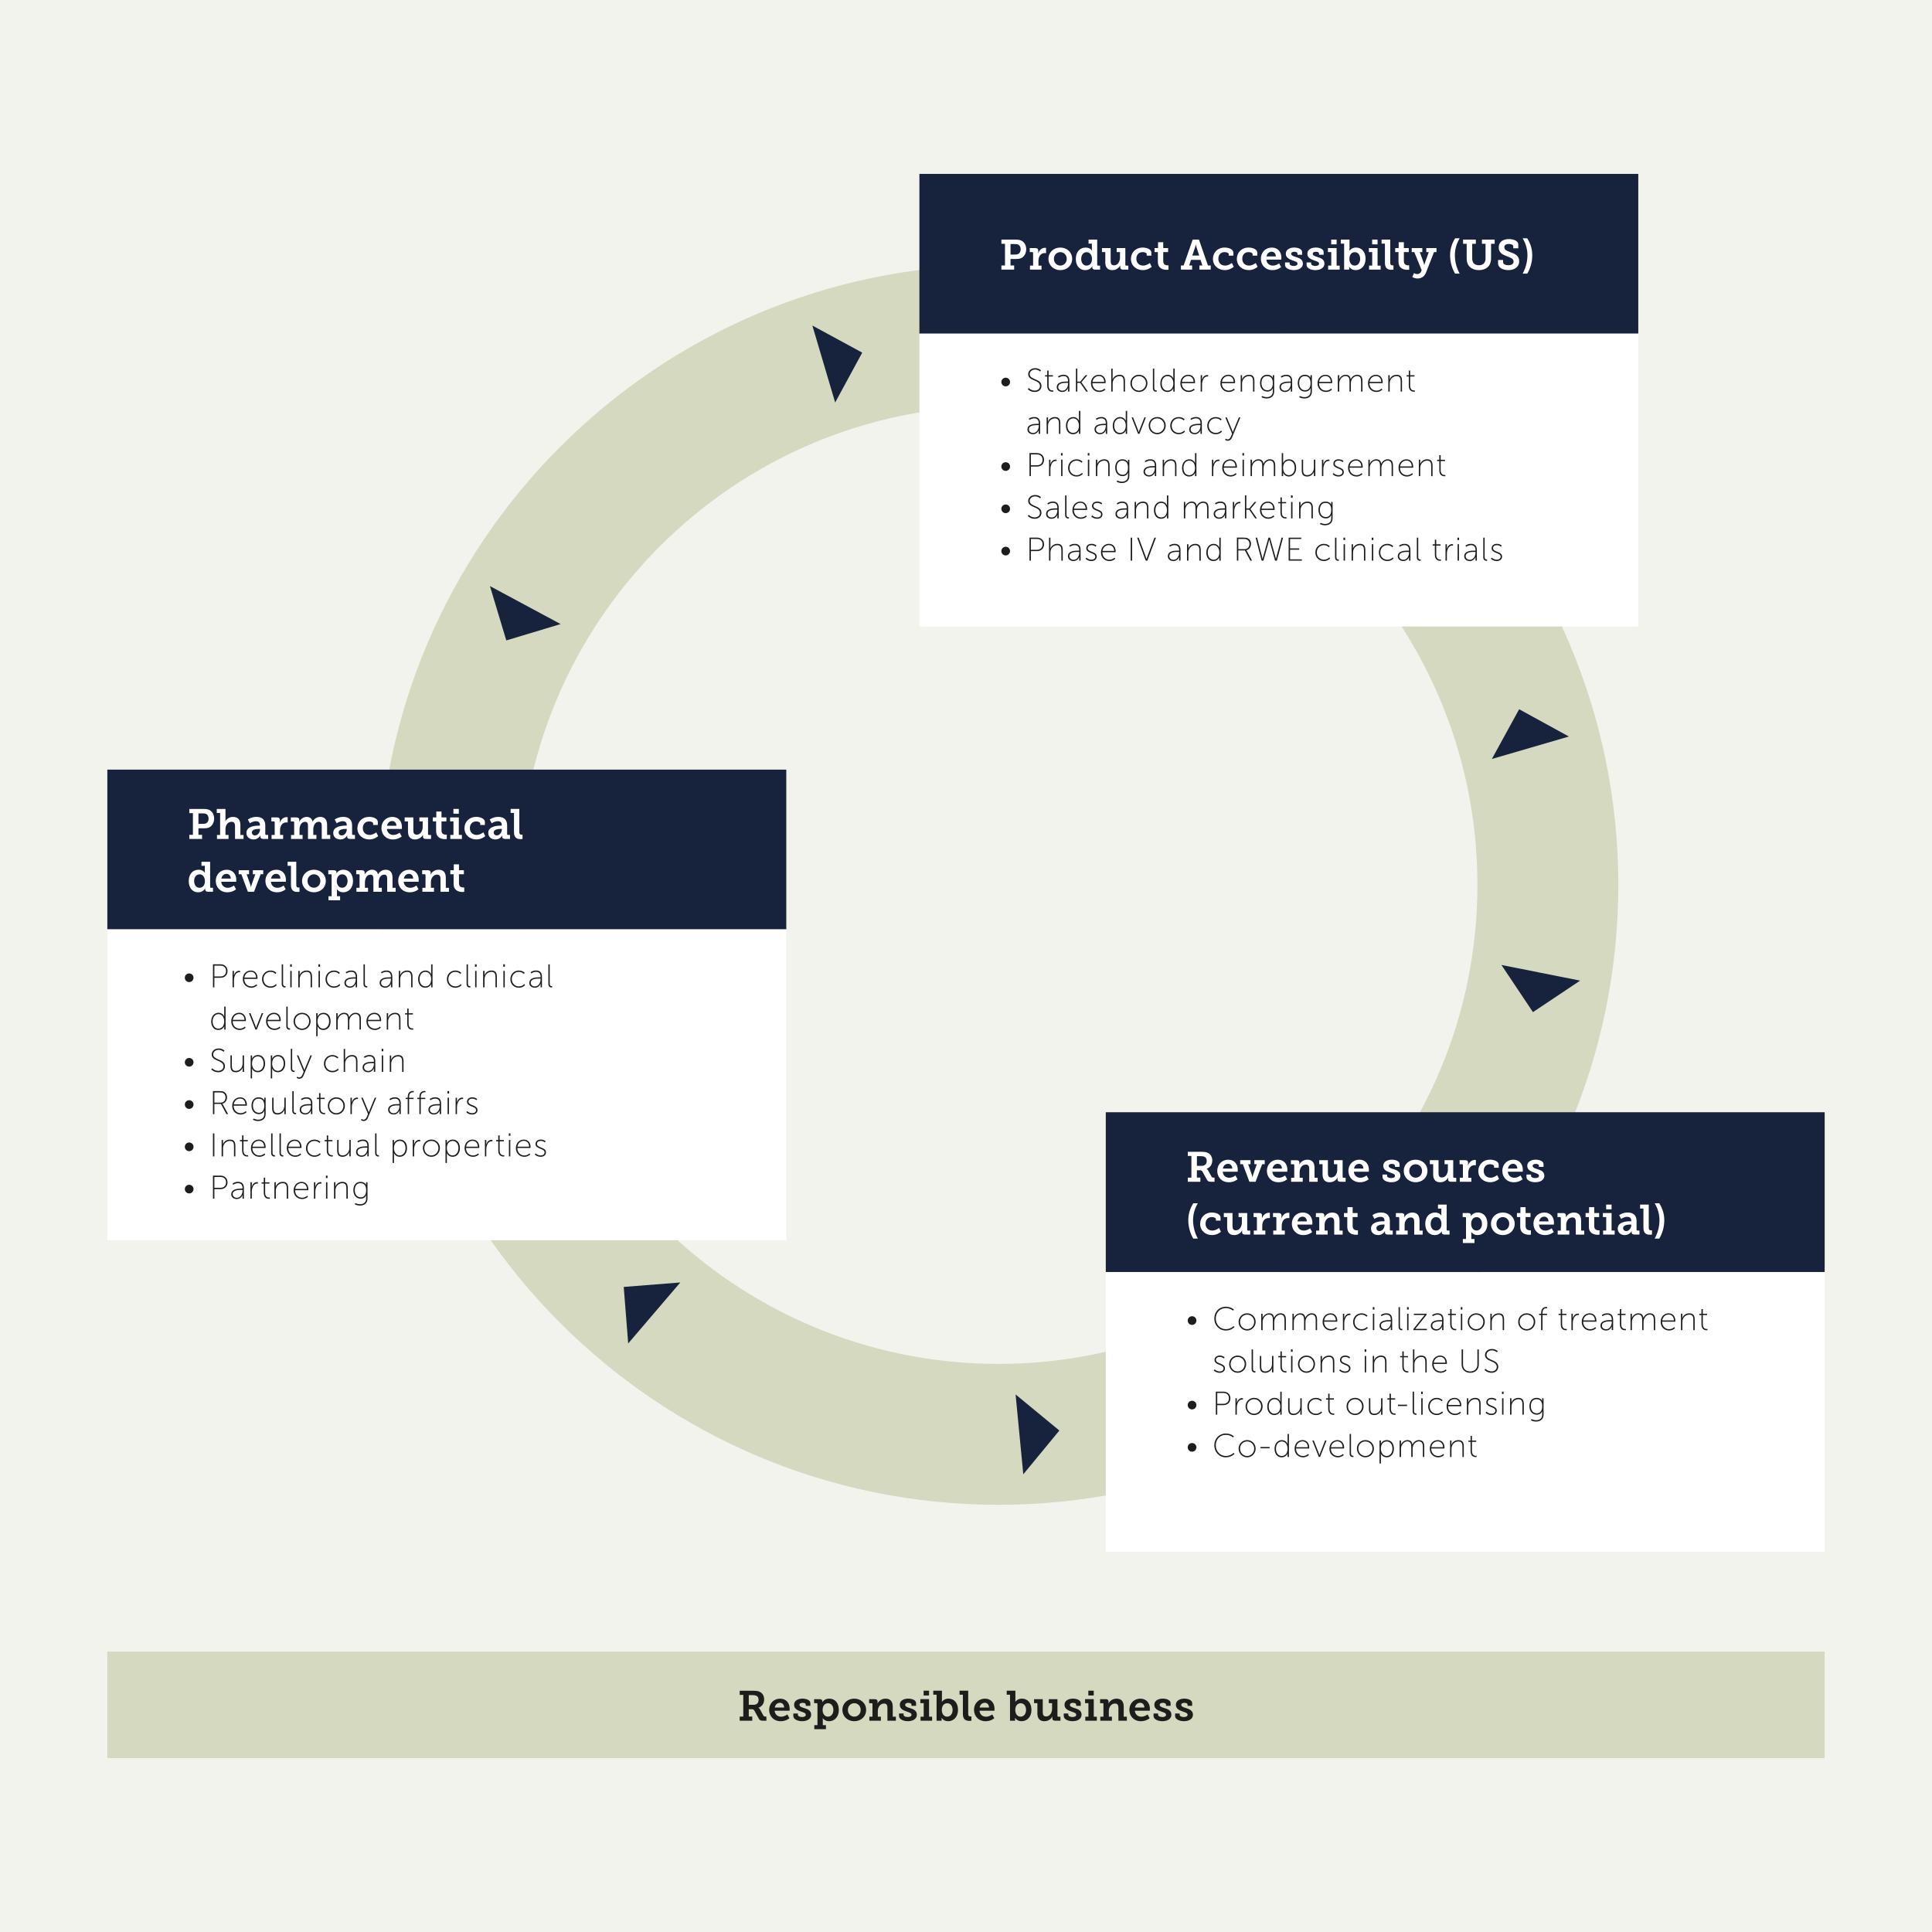 <?xml version="1.0" encoding="UTF-8"?>
<svg id="Lager_2" xmlns="http://www.w3.org/2000/svg" xmlns:xlink="http://www.w3.org/1999/xlink" viewBox="0 0 1080 1080">
  <defs>
    <style>
      .cls-1 {
        fill: none;
      }

      .cls-2 {
        fill: #d5d9c0;
      }

      .cls-3 {
        fill: #1d1d1b;
      }

      .cls-4 {
        fill: #17233d;
      }

      .cls-5 {
        clip-path: url(#clippath-1);
      }

      .cls-6 {
        clip-path: url(#clippath-3);
      }

      .cls-7 {
        clip-path: url(#clippath-4);
      }

      .cls-8 {
        clip-path: url(#clippath-2);
      }

      .cls-9 {
        fill: #fff;
      }

      .cls-10 {
        fill: #f3f3ed;
      }

      .cls-11 {
        clip-path: url(#clippath);
      }
    </style>
    <clipPath id="clippath">
      <rect class="cls-1" x="60" y="97.21" width="960" height="885.58"/>
    </clipPath>
    <clipPath id="clippath-1">
      <rect class="cls-1" x="60" y="97.21" width="960" height="885.58"/>
    </clipPath>
    <clipPath id="clippath-2">
      <rect class="cls-1" x="60" y="97.21" width="960" height="885.58"/>
    </clipPath>
    <clipPath id="clippath-3">
      <rect class="cls-1" x="60" y="97.21" width="960" height="885.58"/>
    </clipPath>
    <clipPath id="clippath-4">
      <rect class="cls-1" x="60" y="97.21" width="960" height="885.58"/>
    </clipPath>
  </defs>
  <g id="EN">
    <rect class="cls-10" width="1080" height="1080"/>
    <g>
      <g class="cls-11">
        <path class="cls-2" d="M558.11,841.2c-191.08,0-346.54-155.46-346.54-346.54s155.46-346.54,346.54-346.54,346.54,155.46,346.54,346.54-155.46,346.54-346.54,346.54ZM558.11,226.88c-147.66,0-267.78,120.13-267.78,267.78s120.13,267.78,267.78,267.78,267.78-120.13,267.78-267.78-120.13-267.78-267.78-267.78Z"/>
      </g>
      <polygon class="cls-4" points="481.99 197.12 454.12 181.99 460.49 203.5 466.86 225 481.99 197.12"/>
      <polygon class="cls-4" points="283.02 358 313.39 348.86 293.63 338.24 273.88 327.63 283.02 358"/>
      <polygon class="cls-4" points="348.67 719.4 351.16 751.01 365.72 733.96 380.29 716.91 348.67 719.4"/>
      <polygon class="cls-4" points="592.19 799.67 567.72 779.5 569.87 801.83 572.02 824.15 592.19 799.67"/>
      <polygon class="cls-4" points="856.93 565.79 883.31 548.17 861.3 543.8 839.31 539.42 856.93 565.79"/>
      <polygon class="cls-4" points="849.21 396.47 833.96 424.27 855.49 418 877.02 411.72 849.21 396.47"/>
      <rect class="cls-4" x="60" y="430.23" width="379.54" height="89.3"/>
      <rect class="cls-4" x="618.14" y="621.75" width="401.86" height="89.3"/>
      <rect class="cls-4" x="513.95" y="97.21" width="401.86" height="89.3"/>
      <rect class="cls-2" x="60" y="923.26" width="960" height="59.53"/>
      <g class="cls-5">
        <path class="cls-3" d="M656.9,959.26c0,1.96,2.69,2.9,4.89,2.9,2.76,0,5.08-1.23,5.08-3.66s-2.17-3.12-4.01-3.71c-1.35-.4-2.53-.8-2.53-1.8,0-.76.81-1.09,1.75-1.09,1.06,0,1.77.38,1.77.99v.69h2.57v-1.54c0-1.82-2.59-2.5-4.34-2.5-2.2,0-4.75.9-4.75,3.45,0,2.29,2.03,3.12,3.8,3.74,1.61.59,2.74.85,2.74,1.87,0,.8-.85,1.23-2.06,1.23s-2.37-.43-2.37-1.25v-.71h-2.55v1.39ZM644.85,959.26c0,1.96,2.69,2.9,4.89,2.9,2.76,0,5.08-1.23,5.08-3.66s-2.17-3.12-4.01-3.71c-1.35-.4-2.53-.8-2.53-1.8,0-.76.81-1.09,1.75-1.09,1.06,0,1.77.38,1.77.99v.69h2.57v-1.54c0-1.82-2.6-2.5-4.34-2.5-2.2,0-4.75.9-4.75,3.45,0,2.29,2.03,3.12,3.8,3.74,1.61.59,2.74.85,2.74,1.87,0,.8-.85,1.23-2.06,1.23s-2.37-.43-2.37-1.25v-.71h-2.55v1.39ZM634.47,954.51c.29-1.59,1.37-2.65,2.91-2.65,1.28,0,2.29.99,2.34,2.65h-5.25ZM631.33,955.86c0,3.43,2.48,6.31,6.47,6.31,3.02,0,4.87-1.67,4.87-1.67l-1.16-2.13s-1.54,1.28-3.5,1.28c-1.82,0-3.43-1.13-3.62-3.36h8.34s.07-.66.07-1.01c0-3.19-1.89-5.72-5.36-5.72s-6.12,2.6-6.12,6.31M615.1,961.88h6.47v-2.24h-1.73v-3.17c0-2.11,1.28-4.18,3.45-4.18,1.51,0,1.91.99,1.91,2.46v7.14h4.72v-2.24h-1.75v-5.51c0-3.19-1.46-4.58-4.04-4.58-3.02,0-4.3,2.31-4.44,2.69h-.05s.05-.26.05-.52v-.54c0-.85-.5-1.34-1.56-1.34h-3.17v2.24h1.35c.33,0,.52.19.52.52v7.04h-1.75v2.24ZM606.67,961.88h6.47v-2.24h-1.72v-9.81h-4.86v2.24h1.87v7.56h-1.75v2.24ZM608.39,947.78h3.02v-2.67h-3.02v2.67ZM594.64,959.26c0,1.96,2.69,2.9,4.89,2.9,2.76,0,5.08-1.23,5.08-3.66s-2.17-3.12-4.01-3.71c-1.35-.4-2.53-.8-2.53-1.8,0-.76.81-1.09,1.75-1.09,1.06,0,1.77.38,1.77.99v.69h2.57v-1.54c0-1.82-2.6-2.5-4.34-2.5-2.2,0-4.75.9-4.75,3.45,0,2.29,2.03,3.12,3.8,3.74,1.61.59,2.74.85,2.74,1.87,0,.8-.85,1.23-2.06,1.23s-2.37-.43-2.37-1.25v-.71h-2.55v1.39ZM579.89,957.59c0,3.28,1.53,4.58,3.94,4.58,3.03,0,4.26-2.24,4.4-2.64h.05s-.02.26-.02.57v.45c0,.85.5,1.34,1.56,1.34h2.98v-2.22h-1.16c-.33,0-.52-.19-.52-.52v-9.31h-4.84v2.24h1.84v3.12c0,2.18-1.25,4.3-3.33,4.3-1.51,0-1.89-.99-1.89-2.43v-7.23h-4.86v2.24h1.87v5.51ZM567.54,955.93c0-2.67,1.47-3.81,3.03-3.81,1.77,0,3,1.49,3,3.78s-1.39,3.73-3.05,3.73c-2.01,0-2.98-1.84-2.98-3.71M564.62,961.88h2.83v-.73c0-.47-.05-.9-.05-.9h.05s.97,1.91,3.59,1.91c3.19,0,5.55-2.48,5.55-6.31s-2.1-6.31-5.36-6.31c-2.53,0-3.62,1.79-3.62,1.79h-.05s.05-.42.05-1.01v-5.22h-4.84v2.24h1.84v14.53ZM547.63,954.51c.28-1.59,1.37-2.65,2.91-2.65,1.28,0,2.29.99,2.34,2.65h-5.25ZM544.49,955.86c0,3.43,2.48,6.31,6.47,6.31,3.02,0,4.86-1.67,4.86-1.67l-1.16-2.13s-1.54,1.28-3.5,1.28c-1.82,0-3.43-1.13-3.62-3.36h8.34s.07-.66.07-1.01c0-3.19-1.89-5.72-5.36-5.72s-6.12,2.6-6.12,6.31M538.26,958.06c0,3.28,1.77,3.92,3.68,3.92.59,0,1.09-.07,1.09-.07v-2.41s-.24.02-.57.02c-.99,0-1.23-.57-1.23-1.65v-12.76h-4.84v2.24h1.87v10.71ZM526.48,955.93c0-2.67,1.46-3.81,3.03-3.81,1.77,0,3,1.49,3,3.78s-1.39,3.73-3.05,3.73c-2.01,0-2.98-1.84-2.98-3.71M523.56,961.88h2.83v-.73c0-.47-.05-.9-.05-.9h.05s.97,1.91,3.59,1.91c3.19,0,5.55-2.48,5.55-6.31s-2.1-6.31-5.36-6.31c-2.53,0-3.62,1.79-3.62,1.79h-.05s.05-.42.05-1.01v-5.22h-4.84v2.24h1.84v14.53ZM514.59,961.88h6.47v-2.24h-1.72v-9.81h-4.86v2.24h1.87v7.56h-1.75v2.24ZM516.31,947.78h3.02v-2.67h-3.02v2.67ZM502.57,959.26c0,1.96,2.69,2.9,4.89,2.9,2.77,0,5.08-1.23,5.08-3.66s-2.17-3.12-4.01-3.71c-1.35-.4-2.53-.8-2.53-1.8,0-.76.8-1.09,1.75-1.09,1.07,0,1.77.38,1.77.99v.69h2.57v-1.54c0-1.82-2.6-2.5-4.35-2.5-2.2,0-4.75.9-4.75,3.45,0,2.29,2.03,3.12,3.8,3.74,1.61.59,2.74.85,2.74,1.87,0,.8-.85,1.23-2.06,1.23s-2.36-.43-2.36-1.25v-.71h-2.55v1.39ZM485.96,961.88h6.47v-2.24h-1.72v-3.17c0-2.11,1.28-4.18,3.45-4.18,1.51,0,1.92.99,1.92,2.46v7.14h4.72v-2.24h-1.75v-5.51c0-3.19-1.46-4.58-4.04-4.58-3.02,0-4.3,2.31-4.44,2.69h-.05s.05-.26.05-.52v-.54c0-.85-.5-1.34-1.56-1.34h-3.16v2.24h1.35c.33,0,.52.19.52.52v7.04h-1.75v2.24ZM473.97,955.86c0-2.22,1.63-3.76,3.59-3.76s3.57,1.54,3.57,3.76-1.63,3.76-3.57,3.76-3.59-1.51-3.59-3.76M470.92,955.86c0,3.71,2.95,6.31,6.64,6.31s6.61-2.6,6.61-6.31-2.95-6.31-6.64-6.31-6.62,2.62-6.62,6.31M459.85,955.93c0-2.67,1.46-3.81,3.02-3.81,1.77,0,3,1.49,3,3.78s-1.37,3.73-3.03,3.73c-1.96,0-3-1.84-3-3.71M455.2,964.37v2.24h6.5v-2.24h-1.75v-2.86c0-.61-.07-1.04-.07-1.04h.05s1.09,1.7,3.47,1.7c3.17,0,5.51-2.48,5.51-6.31s-2.08-6.31-5.34-6.31c-2.84,0-3.87,2.03-3.87,2.03h-.05s.02-.26.02-.54v-.07c0-.61-.38-1.13-1.49-1.13h-3.09v2.24h1.35c.33,0,.52.19.52.52v11.77h-1.75ZM443.48,959.26c0,1.96,2.69,2.9,4.89,2.9,2.77,0,5.08-1.23,5.08-3.66s-2.17-3.12-4.01-3.71c-1.35-.4-2.53-.8-2.53-1.8,0-.76.8-1.09,1.75-1.09,1.07,0,1.77.38,1.77.99v.69h2.57v-1.54c0-1.82-2.6-2.5-4.35-2.5-2.2,0-4.75.9-4.75,3.45,0,2.29,2.03,3.12,3.8,3.74,1.61.59,2.74.85,2.74,1.87,0,.8-.85,1.23-2.06,1.23s-2.36-.43-2.36-1.25v-.71h-2.55v1.39ZM433.1,954.51c.28-1.59,1.37-2.65,2.91-2.65,1.28,0,2.29.99,2.34,2.65h-5.25ZM429.96,955.86c0,3.43,2.48,6.31,6.47,6.31,3.02,0,4.86-1.67,4.86-1.67l-1.16-2.13s-1.53,1.28-3.49,1.28c-1.82,0-3.43-1.13-3.62-3.36h8.34s.07-.66.07-1.01c0-3.19-1.89-5.72-5.36-5.72s-6.12,2.6-6.12,6.31M418.57,952.98v-5.39h2.27c.78,0,1.42.09,1.89.31.92.38,1.32,1.23,1.32,2.32,0,1.8-1.06,2.76-2.7,2.76h-2.79ZM413.47,961.88h7.04v-2.31h-1.94v-4.11h1.54c.97,0,1.28.21,1.63.85l2.39,4.33c.52.97.95,1.25,2.34,1.25h1.96v-2.31h-.54c-.57,0-.9-.12-1.13-.54l-1.93-3.5c-.33-.61-.83-.87-.83-.87v-.05c1.93-.66,3.16-2.31,3.16-4.65s-1.23-3.87-3.09-4.49c-.95-.28-1.96-.35-3.19-.35h-7.39v2.34h2.01v12.12h-2.01v2.31Z"/>
      </g>
      <rect class="cls-9" x="60" y="519.53" width="379.54" height="173.77"/>
      <g class="cls-8">
        <path class="cls-9" d="M253.57,494.09c0,4.04,3.33,4.53,5.03,4.53.54,0,.92-.07.92-.07v-2.45s-.21.02-.54.02c-.85,0-2.41-.28-2.41-2.34v-5.08h2.74v-2.24h-2.74v-3.28h-2.9v3.28h-1.94v2.24h1.84v5.39ZM236.14,498.51h6.47v-2.24h-1.73v-3.17c0-2.1,1.28-4.18,3.45-4.18,1.51,0,1.91.99,1.91,2.46v7.13h4.72v-2.24h-1.75v-5.51c0-3.19-1.46-4.58-4.04-4.58-3.02,0-4.3,2.31-4.44,2.69h-.05s.05-.26.05-.52v-.54c0-.85-.49-1.34-1.56-1.34h-3.17v2.24h1.35c.33,0,.52.19.52.52v7.04h-1.75v2.24ZM225.74,491.14c.28-1.59,1.37-2.65,2.91-2.65,1.28,0,2.29.99,2.34,2.65h-5.25ZM222.6,492.49c0,3.43,2.48,6.31,6.47,6.31,3.02,0,4.87-1.67,4.87-1.67l-1.16-2.13s-1.53,1.28-3.5,1.28c-1.82,0-3.43-1.14-3.62-3.36h8.34s.07-.66.07-1.01c0-3.19-1.89-5.72-5.36-5.72s-6.12,2.6-6.12,6.31M199.26,498.51h6.47v-2.24h-1.73v-2.93c0-2.17.97-4.42,3.1-4.42,1.42,0,1.63,1.11,1.63,2.41v7.18h4.72v-2.24h-1.75v-3.07c0-2.22,1.02-4.28,3.07-4.28,1.39,0,1.66,1.04,1.66,2.41v7.18h4.74v-2.24h-1.75v-5.51c0-3.17-1.44-4.58-3.87-4.58-1.91,0-3.52,1.2-4.18,2.62h-.05c-.47-1.84-1.68-2.62-3.36-2.62-1.98,0-3.5,1.46-4.11,2.69h-.05s.05-.26.05-.52v-.54c0-.85-.52-1.34-1.58-1.34h-3.14v2.24h1.35c.33,0,.52.17.52.5v7.07h-1.75v2.24ZM188.27,492.56c0-2.67,1.46-3.81,3.02-3.81,1.77,0,3,1.49,3,3.78s-1.37,3.74-3.03,3.74c-1.96,0-3-1.85-3-3.71M183.62,501v2.24h6.5v-2.24h-1.75v-2.86c0-.61-.07-1.04-.07-1.04h.05s1.09,1.7,3.47,1.7c3.17,0,5.51-2.48,5.51-6.31s-2.08-6.31-5.34-6.31c-2.84,0-3.87,2.03-3.87,2.03h-.05s.02-.26.02-.54v-.07c0-.61-.38-1.13-1.49-1.13h-3.09v2.24h1.35c.33,0,.52.19.52.52v11.77h-1.75ZM171.91,492.49c0-2.22,1.63-3.76,3.59-3.76s3.57,1.54,3.57,3.76-1.63,3.76-3.57,3.76-3.59-1.51-3.59-3.76M168.87,492.49c0,3.71,2.95,6.31,6.64,6.31s6.61-2.59,6.61-6.31-2.95-6.31-6.64-6.31-6.62,2.62-6.62,6.31M162.65,494.68c0,3.28,1.77,3.92,3.68,3.92.59,0,1.09-.07,1.09-.07v-2.4s-.24.02-.57.02c-.99,0-1.23-.57-1.23-1.66v-12.76h-4.84v2.24h1.87v10.71ZM151.51,491.14c.28-1.59,1.37-2.65,2.91-2.65,1.28,0,2.29.99,2.34,2.65h-5.25ZM148.37,492.49c0,3.43,2.48,6.31,6.47,6.31,3.02,0,4.87-1.67,4.87-1.67l-1.16-2.13s-1.53,1.28-3.5,1.28c-1.82,0-3.43-1.14-3.62-3.36h8.34s.07-.66.07-1.01c0-3.19-1.89-5.72-5.36-5.72s-6.12,2.6-6.12,6.31M133.45,488.7h1.46l3.66,9.81h3.45l3.68-9.81h1.44v-2.24h-5.79v2.24h1.37l-2.1,5.96c-.21.61-.29,1.33-.29,1.33h-.07s-.07-.71-.31-1.33l-2.08-5.96h1.35v-2.24h-5.79v2.24ZM123.76,491.14c.28-1.59,1.37-2.65,2.91-2.65,1.28,0,2.29.99,2.34,2.65h-5.25ZM120.62,492.49c0,3.43,2.48,6.31,6.47,6.31,3.02,0,4.86-1.67,4.86-1.67l-1.16-2.13s-1.53,1.28-3.49,1.28c-1.82,0-3.43-1.14-3.62-3.36h8.34s.07-.66.07-1.01c0-3.19-1.89-5.72-5.36-5.72s-6.12,2.6-6.12,6.31M108.52,492.49c0-2.39,1.37-3.74,3.07-3.74,1.99,0,2.96,1.85,2.96,3.81,0,2.58-1.46,3.71-3.05,3.71-1.75,0-2.98-1.49-2.98-3.78M105.5,492.49c0,3.74,2.05,6.31,5.27,6.31,3,0,3.95-2.24,3.95-2.24h.05s-.07.21-.07.54v.14c0,.69.45,1.27,1.53,1.27h2.84v-2.24h-1.09c-.33,0-.52-.17-.52-.52v-14.01h-4.84v2.24h1.87v3.05c0,.5.05.85.05.85h-.05s-.9-1.7-3.48-1.7c-3.26,0-5.5,2.48-5.5,6.31"/>
        <path class="cls-9" d="M287.32,465.15c0,3.28,1.77,3.92,3.68,3.92.59,0,1.09-.07,1.09-.07v-2.41s-.24.02-.57.02c-.99,0-1.23-.57-1.23-1.65v-12.76h-4.84v2.24h1.87v10.71ZM275.97,465.36c0-1.82,2.86-2.01,4.04-2.01h.5v.4c0,1.51-1.16,3.26-2.79,3.26-1.11,0-1.75-.76-1.75-1.65M272.95,465.6c0,2.46,1.94,3.66,3.99,3.66,2.79,0,3.8-2.31,3.8-2.31h.05s-.07.24-.07.61v.14c0,.68.43,1.27,1.54,1.27h2.83v-2.24h-1.09c-.33,0-.52-.17-.52-.52v-4.82c0-3.07-1.72-4.75-4.96-4.75-2.91,0-4.77,1.49-4.77,1.49l1.11,2.08s1.6-1.16,3.4-1.16c1.25,0,2.22.54,2.22,2.08v.4h-.76c-1.94,0-6.78.38-6.78,4.06M259.64,462.98c0,3.9,3.12,6.28,6.64,6.28,2.29,0,4.16-1.09,4.98-1.86l-1.06-2.13c-.66.52-2.06,1.46-3.76,1.46-2.06,0-3.78-1.35-3.78-3.83,0-2.2,1.35-3.71,3.55-3.71,1.02,0,2.24.38,2.24,1.18v.8h2.6v-1.65c0-2.12-2.93-2.88-4.94-2.88-3.71,0-6.47,2.74-6.47,6.33M251.73,468.98h6.47v-2.24h-1.72v-9.81h-4.86v2.24h1.87v7.56h-1.75v2.24ZM253.46,454.87h3.02v-2.67h-3.02v2.67ZM243.8,464.56c0,4.04,3.33,4.53,5.03,4.53.54,0,.92-.07.92-.07v-2.45s-.21.02-.54.02c-.85,0-2.41-.28-2.41-2.34v-5.08h2.74v-2.24h-2.74v-3.28h-2.9v3.28h-1.94v2.24h1.84v5.39ZM228.06,464.68c0,3.28,1.54,4.58,3.94,4.58,3.03,0,4.26-2.24,4.4-2.64h.05s-.02.26-.02.57v.45c0,.85.5,1.34,1.56,1.34h2.97v-2.22h-1.16c-.33,0-.52-.19-.52-.52v-9.31h-4.84v2.24h1.84v3.12c0,2.18-1.25,4.3-3.33,4.3-1.51,0-1.89-.99-1.89-2.43v-7.23h-4.86v2.24h1.87v5.51ZM216.36,461.61c.28-1.59,1.37-2.65,2.91-2.65,1.28,0,2.29.99,2.34,2.65h-5.25ZM213.22,462.95c0,3.43,2.48,6.31,6.47,6.31,3.02,0,4.87-1.67,4.87-1.67l-1.16-2.13s-1.53,1.28-3.5,1.28c-1.82,0-3.43-1.13-3.62-3.36h8.34s.07-.66.07-1.01c0-3.19-1.89-5.72-5.36-5.72s-6.12,2.6-6.12,6.31M199.78,462.98c0,3.9,3.12,6.28,6.64,6.28,2.29,0,4.16-1.09,4.98-1.86l-1.06-2.13c-.66.52-2.05,1.46-3.75,1.46-2.06,0-3.78-1.35-3.78-3.83,0-2.2,1.35-3.71,3.55-3.71,1.02,0,2.24.38,2.24,1.18v.8h2.6v-1.65c0-2.12-2.93-2.88-4.94-2.88-3.71,0-6.47,2.74-6.47,6.33M189.3,465.36c0-1.82,2.86-2.01,4.04-2.01h.5v.4c0,1.51-1.16,3.26-2.79,3.26-1.11,0-1.75-.76-1.75-1.65M186.28,465.6c0,2.46,1.93,3.66,3.99,3.66,2.79,0,3.81-2.31,3.81-2.31h.05s-.07.24-.07.61v.14c0,.68.43,1.27,1.53,1.27h2.84v-2.24h-1.09c-.33,0-.52-.17-.52-.52v-4.82c0-3.07-1.72-4.75-4.96-4.75-2.91,0-4.77,1.49-4.77,1.49l1.11,2.08s1.61-1.16,3.4-1.16c1.25,0,2.22.54,2.22,2.08v.4h-.76c-1.94,0-6.78.38-6.78,4.06M162.68,468.98h6.47v-2.24h-1.72v-2.93c0-2.18.97-4.42,3.1-4.42,1.42,0,1.63,1.11,1.63,2.41v7.18h4.72v-2.24h-1.75v-3.07c0-2.22,1.02-4.28,3.07-4.28,1.4,0,1.66,1.04,1.66,2.41v7.18h4.75v-2.24h-1.75v-5.51c0-3.16-1.44-4.58-3.87-4.58-1.91,0-3.52,1.21-4.18,2.62h-.05c-.47-1.84-1.68-2.62-3.36-2.62-1.98,0-3.5,1.46-4.11,2.69h-.05s.05-.26.05-.52v-.54c0-.85-.52-1.34-1.58-1.34h-3.14v2.24h1.35c.33,0,.52.17.52.5v7.07h-1.75v2.24ZM151.8,468.98h6.47v-2.24h-1.72v-2.62c0-2.27,1.09-4.4,3.52-4.4.43,0,.73.05.73.05v-2.95s-.26-.05-.54-.05c-1.84,0-3.28,1.37-3.83,3.09h-.05s.05-.31.05-.76v-.71c0-1.01-.54-1.46-1.6-1.46h-3.14v2.24h1.35c.33,0,.52.19.52.52v7.04h-1.75v2.24ZM140.78,465.36c0-1.82,2.86-2.01,4.05-2.01h.5v.4c0,1.51-1.16,3.26-2.79,3.26-1.11,0-1.75-.76-1.75-1.65M137.76,465.6c0,2.46,1.93,3.66,3.99,3.66,2.79,0,3.81-2.31,3.81-2.31h.05s-.07.24-.07.61v.14c0,.68.42,1.27,1.53,1.27h2.83v-2.24h-1.09c-.33,0-.52-.17-.52-.52v-4.82c0-3.07-1.72-4.75-4.96-4.75-2.91,0-4.77,1.49-4.77,1.49l1.11,2.08s1.61-1.16,3.4-1.16c1.25,0,2.22.54,2.22,2.08v.4h-.76c-1.94,0-6.78.38-6.78,4.06M121.29,468.98h6.47v-2.24h-1.72v-3.28c0-2.22,1.32-4.07,3.45-4.07,1.51,0,1.89.99,1.89,2.46v7.14h4.75v-2.24h-1.75v-5.51c0-3.19-1.54-4.58-4.2-4.58-2.08,0-3.57,1.28-4.16,2.43h-.05s.07-.43.07-1.01v-5.86h-4.86v2.24h1.87v12.29h-1.75v2.24ZM110.93,460.54v-5.86h2.62c.76,0,1.35.12,1.82.4.78.45,1.23,1.35,1.23,2.51,0,1.23-.47,2.17-1.37,2.62-.47.24-.99.33-1.7.33h-2.6ZM105.83,468.98h7.13v-2.31h-2.03v-3.64h3c.95,0,1.8-.07,2.58-.33,1.93-.69,3.19-2.71,3.19-5.1s-1.18-4.21-3-4.96c-.83-.35-1.84-.43-2.84-.43h-8.03v2.34h2.01v12.12h-2.01v2.31Z"/>
        <path class="cls-3" d="M201.66,669.31c-1.97,0-3.33-1.51-3.33-3.99s1.18-3.91,3.15-3.91c1.8,0,3.2.96,3.2,3.91s-1.4,3.99-3.01,3.99M198.7,672.53l-.37.68c.9.46,1.87.71,2.89.71,2.19,0,4.21-1.1,4.21-3.91v-9.13h-.77v1.23c0,.22.06.35.06.35h-.04s-.59-1.8-3.2-1.8c-2.39,0-3.95,1.8-3.95,4.67s1.69,4.74,4.08,4.74c1.53,0,2.54-.75,3.09-1.87h.04s-.07.33-.07.75v1.06c0,2.23-1.53,3.16-3.49,3.16-1.32,0-2.46-.64-2.46-.64M186.74,670.06h.77v-4.48c0-.44.04-.86.15-1.25.46-1.71,1.98-2.92,3.71-2.92,2.06,0,2.26,1.51,2.26,3.11v5.55h.77v-5.83c0-2.17-.64-3.58-3.03-3.58s-3.58,1.72-3.9,2.59h-.04s.07-.33.07-.75v-1.62h-.77v9.19ZM182.25,670.06h.77v-9.19h-.77v9.19ZM182.18,658.54h.92v-1.34h-.92v1.34ZM175.51,670.06h.77v-3.97c0-.61.07-1.29.28-1.93.4-1.36,1.3-2.57,2.74-2.57.2,0,.42.04.42.04v-.75s-.26-.07-.53-.07c-1.45,0-2.48,1.16-2.94,2.57h-.04s.07-.33.07-.75v-1.75h-.77v9.19ZM165.01,664.62c.33-2.15,1.89-3.26,3.58-3.26,1.53,0,2.87,1.01,2.96,3.26h-6.54ZM164.15,665.49c0,2.92,2.15,4.8,4.74,4.8,1.98,0,3.27-1.27,3.27-1.27l-.42-.64s-1.08,1.16-2.85,1.16c-2.13,0-3.93-1.53-3.93-4.19h7.37s.04-.29.04-.49c0-2.23-1.25-4.19-3.75-4.19-2.35,0-4.47,1.72-4.47,4.83M153.41,670.06h.77v-4.48c0-.44.04-.86.15-1.25.46-1.71,1.99-2.92,3.71-2.92,2.06,0,2.26,1.51,2.26,3.11v5.55h.77v-5.83c0-2.17-.64-3.58-3.03-3.58s-3.58,1.72-3.9,2.59h-.04s.07-.33.07-.75v-1.62h-.77v9.19ZM147.45,666.74c0,3.05,1.96,3.4,2.92,3.4.28,0,.46-.04.46-.04v-.71s-.17.04-.42.04c-.74,0-2.19-.31-2.19-2.74v-5.06h2.41v-.7h-2.41v-2.61h-.77v2.61h-1.21v.7h1.21v5.11ZM139.99,670.06h.77v-3.97c0-.61.07-1.29.28-1.93.4-1.36,1.3-2.57,2.74-2.57.2,0,.42.04.42.04v-.75s-.26-.07-.53-.07c-1.45,0-2.48,1.16-2.94,2.57h-.04s.07-.33.07-.75v-1.75h-.77v9.19ZM130.07,667.56c0-2.39,3.35-2.39,4.91-2.39h.59v.5c0,1.82-1.14,3.9-3.14,3.9-1.56,0-2.35-1.03-2.35-2.01M129.26,667.62c0,1.84,1.63,2.66,3.12,2.66,2.39,0,3.23-2.26,3.22-2.26h.04s-.07.33-.07.82v1.21h.77v-5.93c0-2.3-1.14-3.47-3.25-3.47s-3.11,1.01-3.11,1.01l.44.62s1.03-.88,2.63-.88c1.47,0,2.52.7,2.52,2.74v.31h-.61c-1.64,0-5.7.04-5.7,3.16M119.83,664v-6.07h3.4c1.88,0,3.13,1.08,3.13,3.01s-1.25,3.05-3.13,3.05h-3.4ZM119.04,670.06h.79v-5.33h3.44c2.24,0,3.91-1.45,3.91-3.79s-1.67-3.75-3.91-3.75h-4.22v12.86ZM105.75,667.14c1.34,0,2.43-1.08,2.43-2.43s-1.08-2.42-2.43-2.42-2.43,1.08-2.43,2.42,1.08,2.43,2.43,2.43"/>
        <path class="cls-3" d="M298.95,645.33s1.1,1.32,3.32,1.32c1.69,0,2.94-1.01,2.94-2.48,0-3.05-5.05-2.34-5.05-4.73,0-1.19,1.03-1.67,2.08-1.67,1.56,0,2.32.86,2.32.86l.46-.62s-.84-.99-2.72-.99c-1.56,0-2.94.84-2.94,2.48,0,3,5.05,2.33,5.05,4.67,0,1.14-.99,1.73-2.12,1.73-1.82,0-2.85-1.16-2.85-1.16l-.5.59ZM289.25,641c.33-2.15,1.89-3.26,3.59-3.26,1.53,0,2.87,1.01,2.96,3.26h-6.54ZM288.39,641.86c0,2.92,2.15,4.8,4.74,4.8,1.98,0,3.27-1.27,3.27-1.27l-.42-.64s-1.08,1.16-2.85,1.16c-2.13,0-3.94-1.53-3.94-4.19h7.37s.04-.29.04-.49c0-2.23-1.25-4.19-3.75-4.19-2.35,0-4.47,1.72-4.47,4.83M284.49,646.43h.77v-9.19h-.77v9.19ZM284.42,634.91h.92v-1.34h-.92v1.34ZM278.53,643.11c0,3.05,1.96,3.4,2.92,3.4.28,0,.46-.04.46-.04v-.71s-.17.04-.42.04c-.74,0-2.19-.31-2.19-2.74v-5.06h2.41v-.7h-2.41v-2.61h-.77v2.61h-1.21v.7h1.21v5.11ZM271.07,646.43h.77v-3.97c0-.61.07-1.29.28-1.93.4-1.36,1.3-2.57,2.74-2.57.2,0,.42.04.42.04v-.75s-.26-.07-.53-.07c-1.45,0-2.48,1.16-2.94,2.57h-.04s.07-.33.07-.75v-1.75h-.77v9.19ZM260.57,641c.33-2.15,1.89-3.26,3.59-3.26,1.53,0,2.87,1.01,2.96,3.26h-6.54ZM259.71,641.86c0,2.92,2.15,4.8,4.74,4.8,1.98,0,3.27-1.27,3.27-1.27l-.42-.64s-1.08,1.16-2.85,1.16c-2.13,0-3.94-1.53-3.94-4.19h7.37s.04-.29.04-.49c0-2.23-1.25-4.19-3.75-4.19-2.35,0-4.47,1.72-4.47,4.83M249.79,641.86c0-2.89,1.58-4.08,3.27-4.08,1.87,0,3.2,1.58,3.2,4.06s-1.47,4.06-3.27,4.06c-2.06,0-3.2-2-3.2-4.05M249.04,650.11h.77v-4.72c0-.48-.07-.81-.07-.81h.04s.83,2.07,3.22,2.07,4.08-1.89,4.08-4.81-1.5-4.81-3.97-4.81-3.31,2.06-3.31,2.06h-.04s.05-.31.05-.74v-1.1h-.77v12.86ZM237.19,641.78c0-2.28,1.76-4.01,3.95-4.01s3.95,1.73,3.95,4.01-1.76,4.12-3.95,4.12-3.95-1.78-3.95-4.12M236.39,641.78c0,2.74,2.13,4.87,4.76,4.87s4.76-2.13,4.76-4.87-2.13-4.76-4.76-4.76-4.76,2.07-4.76,4.76M230.72,646.43h.77v-3.97c0-.61.07-1.29.28-1.93.4-1.36,1.3-2.57,2.74-2.57.2,0,.42.04.42.04v-.75s-.26-.07-.53-.07c-1.45,0-2.48,1.16-2.94,2.57h-.04s.07-.33.07-.75v-1.75h-.77v9.19ZM220.23,641.86c0-2.89,1.58-4.08,3.27-4.08,1.87,0,3.2,1.58,3.2,4.06s-1.47,4.06-3.27,4.06c-2.06,0-3.2-2-3.2-4.05M219.48,650.11h.77v-4.72c0-.48-.07-.81-.07-.81h.04s.83,2.07,3.22,2.07,4.08-1.89,4.08-4.81-1.5-4.81-3.97-4.81-3.31,2.06-3.31,2.06h-.04s.06-.31.06-.74v-1.1h-.77v12.86ZM209.7,644.58c0,1.72,1.27,1.93,1.8,1.93.17,0,.33-.04.33-.04v-.71s-.13.02-.28.02c-.42,0-1.08-.15-1.08-1.43v-10.77h-.77v11.01ZM199.85,643.93c0-2.39,3.34-2.39,4.91-2.39h.59v.5c0,1.82-1.14,3.9-3.15,3.9-1.56,0-2.35-1.03-2.35-2.01M199.04,643.99c0,1.84,1.63,2.66,3.12,2.66,2.39,0,3.24-2.26,3.22-2.26h.04s-.07.33-.07.82v1.21h.77v-5.93c0-2.3-1.14-3.47-3.25-3.47-2,0-3.11,1.01-3.11,1.01l.44.62s1.03-.88,2.63-.88c1.47,0,2.52.7,2.52,2.74v.31h-.61c-1.64,0-5.7.04-5.7,3.16M188.48,643.07c0,2.33.77,3.58,3.03,3.58s3.49-1.72,3.8-2.59h.04s-.07.33-.07.75v1.62h.77v-9.19h-.77v4.48c0,2.15-1.47,4.17-3.77,4.17-2.06,0-2.26-1.51-2.26-3.11v-5.55h-.77v5.83ZM182.68,643.11c0,3.05,1.96,3.4,2.92,3.4.28,0,.46-.04.46-.04v-.71s-.17.04-.42.04c-.74,0-2.19-.31-2.19-2.74v-5.06h2.41v-.7h-2.41v-2.61h-.77v2.61h-1.21v.7h1.21v5.11ZM171.05,641.86c0,2.92,2.15,4.8,4.74,4.8,2.28,0,3.47-1.43,3.47-1.43l-.4-.64s-1.05,1.32-3.07,1.32c-2.15,0-3.93-1.6-3.93-4.05s1.78-4.08,3.93-4.08c1.76,0,2.81,1.18,2.81,1.18l.48-.62s-1.1-1.3-3.29-1.3c-2.55,0-4.74,1.91-4.74,4.83M161.18,641c.33-2.15,1.9-3.26,3.59-3.26,1.53,0,2.87,1.01,2.96,3.26h-6.54ZM160.32,641.86c0,2.92,2.15,4.8,4.74,4.8,1.98,0,3.27-1.27,3.27-1.27l-.42-.64s-1.08,1.16-2.85,1.16c-2.13,0-3.94-1.53-3.94-4.19h7.37s.04-.29.04-.49c0-2.23-1.25-4.19-3.75-4.19-2.35,0-4.47,1.72-4.47,4.83M156.24,644.58c0,1.72,1.27,1.93,1.8,1.93.17,0,.33-.04.33-.04v-.71s-.13.02-.28.02c-.42,0-1.08-.15-1.08-1.43v-10.77h-.77v11.01ZM151.58,644.58c0,1.72,1.27,1.93,1.8,1.93.17,0,.33-.04.33-.04v-.71s-.13.02-.28.02c-.42,0-1.08-.15-1.08-1.43v-10.77h-.77v11.01ZM141.13,641c.33-2.15,1.89-3.26,3.58-3.26,1.53,0,2.87,1.01,2.96,3.26h-6.54ZM140.27,641.86c0,2.92,2.15,4.8,4.74,4.8,1.99,0,3.27-1.27,3.27-1.27l-.42-.64s-1.08,1.16-2.85,1.16c-2.13,0-3.93-1.53-3.93-4.19h7.37s.04-.29.04-.49c0-2.23-1.25-4.19-3.75-4.19-2.35,0-4.46,1.72-4.46,4.83M135.34,643.11c0,3.05,1.96,3.4,2.92,3.4.28,0,.46-.04.46-.04v-.71s-.17.04-.42.04c-.74,0-2.19-.31-2.19-2.74v-5.06h2.41v-.7h-2.41v-2.61h-.77v2.61h-1.21v.7h1.21v5.11ZM123.91,646.43h.77v-4.48c0-.44.04-.86.15-1.25.46-1.71,1.98-2.92,3.71-2.92,2.06,0,2.26,1.51,2.26,3.11v5.55h.77v-5.83c0-2.17-.64-3.58-3.03-3.58s-3.59,1.72-3.9,2.59h-.04s.07-.33.07-.75v-1.62h-.77v9.19ZM119.04,646.43h.79v-12.86h-.79v12.86ZM105.75,643.51c1.34,0,2.43-1.08,2.43-2.43s-1.08-2.42-2.43-2.42-2.43,1.08-2.43,2.42,1.08,2.43,2.43,2.43"/>
        <path class="cls-3" d="M260.66,621.71s1.1,1.32,3.32,1.32c1.69,0,2.94-1.01,2.94-2.48,0-3.05-5.05-2.34-5.05-4.73,0-1.19,1.03-1.67,2.08-1.67,1.56,0,2.32.86,2.32.86l.46-.62s-.84-.99-2.72-.99c-1.56,0-2.94.84-2.94,2.48,0,3,5.05,2.33,5.05,4.67,0,1.14-.99,1.73-2.12,1.73-1.82,0-2.85-1.16-2.85-1.16l-.5.59ZM254.69,622.81h.77v-3.97c0-.61.07-1.29.28-1.93.4-1.36,1.3-2.57,2.74-2.57.2,0,.42.04.42.04v-.75s-.26-.07-.53-.07c-1.45,0-2.48,1.16-2.94,2.57h-.04s.07-.33.07-.75v-1.75h-.77v9.19ZM250.2,622.81h.77v-9.19h-.77v9.19ZM250.13,611.28h.92v-1.34h-.92v1.34ZM240.29,620.31c0-2.39,3.34-2.39,4.91-2.39h.59v.5c0,1.82-1.14,3.9-3.15,3.9-1.56,0-2.35-1.03-2.35-2.01M239.49,620.36c0,1.84,1.63,2.66,3.12,2.66,2.39,0,3.24-2.26,3.22-2.26h.04s-.07.33-.07.82v1.21h.77v-5.93c0-2.3-1.14-3.47-3.25-3.47-2,0-3.11,1.01-3.11,1.01l.44.62s1.03-.88,2.63-.88c1.47,0,2.52.7,2.52,2.74v.31h-.61c-1.64,0-5.7.04-5.7,3.16M234.44,622.81h.77v-8.44h2.52v-.7h-2.52v-.44c0-2.37,1.45-2.67,2.19-2.67.26,0,.42.04.42.04v-.71s-.18-.04-.48-.04c-.92,0-2.9.36-2.9,3.4v.42h-1.16v.7h1.16v8.44ZM227.92,622.81h.77v-8.44h2.52v-.7h-2.52v-.44c0-2.37,1.45-2.67,2.19-2.67.26,0,.42.04.42.04v-.71s-.18-.04-.48-.04c-.92,0-2.9.36-2.9,3.4v.42h-1.16v.7h1.16v8.44ZM217.77,620.31c0-2.39,3.35-2.39,4.91-2.39h.59v.5c0,1.82-1.14,3.9-3.14,3.9-1.56,0-2.35-1.03-2.35-2.01M216.96,620.36c0,1.84,1.63,2.66,3.12,2.66,2.39,0,3.23-2.26,3.22-2.26h.04s-.07.33-.07.82v1.21h.77v-5.93c0-2.3-1.14-3.47-3.25-3.47s-3.11,1.01-3.11,1.01l.44.62s1.03-.88,2.63-.88c1.47,0,2.52.7,2.52,2.74v.31h-.61c-1.64,0-5.7.04-5.7,3.16M201.8,626.15s.61.51,1.49.51c1.16,0,1.93-.75,2.33-1.71l4.72-11.34h-.83l-3.03,7.33c-.18.44-.31.86-.31.86h-.04s-.15-.42-.33-.86l-3.03-7.33h-.83l3.8,9.13-.66,1.53c-.37.86-.92,1.65-1.8,1.65-.62,0-1.14-.44-1.14-.44l-.35.66ZM195.92,622.81h.77v-3.97c0-.61.07-1.29.28-1.93.4-1.36,1.3-2.57,2.74-2.57.2,0,.42.04.42.04v-.75s-.26-.07-.53-.07c-1.45,0-2.48,1.16-2.94,2.57h-.04s.07-.33.07-.75v-1.75h-.77v9.19ZM184.07,618.16c0-2.28,1.77-4.01,3.95-4.01s3.95,1.73,3.95,4.01-1.76,4.12-3.95,4.12-3.95-1.78-3.95-4.12M183.27,618.16c0,2.74,2.13,4.87,4.76,4.87s4.76-2.13,4.76-4.87-2.13-4.76-4.76-4.76-4.76,2.07-4.76,4.76M178.36,619.48c0,3.05,1.97,3.4,2.92,3.4.28,0,.46-.04.46-.04v-.71s-.17.04-.42.04c-.74,0-2.19-.31-2.19-2.74v-5.06h2.41v-.7h-2.41v-2.61h-.77v2.61h-1.21v.7h1.21v5.11ZM168.33,620.31c0-2.39,3.34-2.39,4.91-2.39h.59v.5c0,1.82-1.14,3.9-3.15,3.9-1.56,0-2.35-1.03-2.35-2.01M167.52,620.36c0,1.84,1.63,2.66,3.12,2.66,2.39,0,3.23-2.26,3.22-2.26h.04s-.07.33-.07.82v1.21h.77v-5.93c0-2.3-1.14-3.47-3.25-3.47-2,0-3.11,1.01-3.11,1.01l.44.62s1.03-.88,2.63-.88c1.47,0,2.52.7,2.52,2.74v.31h-.61c-1.64,0-5.69.04-5.69,3.16M163.4,620.95c0,1.72,1.27,1.93,1.8,1.93.17,0,.33-.04.33-.04v-.71s-.13.02-.28.02c-.42,0-1.08-.15-1.08-1.43v-10.77h-.77v11.01ZM152.14,619.44c0,2.33.77,3.58,3.03,3.58s3.49-1.72,3.81-2.59h.04s-.07.33-.07.75v1.62h.77v-9.19h-.77v4.48c0,2.15-1.47,4.17-3.77,4.17-2.06,0-2.26-1.51-2.26-3.11v-5.55h-.77v5.83ZM144.72,622.05c-1.97,0-3.33-1.51-3.33-3.99s1.18-3.91,3.14-3.91c1.8,0,3.2.96,3.2,3.91s-1.4,3.99-3.01,3.99M141.76,625.27l-.37.68c.9.46,1.87.71,2.89.71,2.19,0,4.21-1.1,4.21-3.91v-9.13h-.77v1.23c0,.22.06.35.06.35h-.04s-.59-1.8-3.2-1.8c-2.39,0-3.95,1.8-3.95,4.67s1.69,4.74,4.08,4.74c1.53,0,2.54-.75,3.09-1.87h.04s-.07.33-.07.75v1.06c0,2.23-1.53,3.16-3.49,3.16-1.32,0-2.46-.64-2.46-.64M130.66,617.37c.33-2.15,1.89-3.26,3.58-3.26,1.53,0,2.87,1.01,2.96,3.26h-6.54ZM129.8,618.23c0,2.92,2.15,4.8,4.74,4.8,1.98,0,3.27-1.27,3.27-1.27l-.42-.64s-1.08,1.16-2.85,1.16c-2.13,0-3.93-1.53-3.93-4.19h7.37s.04-.29.04-.49c0-2.23-1.25-4.19-3.75-4.19-2.35,0-4.47,1.72-4.47,4.83M119.83,616.38v-5.7h2.94c1.03,0,1.43.09,1.8.26.94.42,1.51,1.34,1.51,2.48,0,1.75-1.07,2.96-2.76,2.96h-3.49ZM119.04,622.81h.79v-5.7h3.69l3.05,5.7h.94l-2.88-5.35c-.17-.31-.3-.46-.3-.46v-.04c1.51-.33,2.57-1.71,2.57-3.55,0-1.47-.71-2.55-1.78-3.09-.51-.25-1.12-.38-2.32-.38h-3.76v12.86ZM105.75,619.88c1.34,0,2.43-1.08,2.43-2.43s-1.08-2.42-2.43-2.42-2.43,1.08-2.43,2.42,1.08,2.43,2.43,2.43"/>
        <path class="cls-3" d="M217.91,599.18h.77v-4.48c0-.44.04-.86.15-1.25.46-1.71,1.98-2.92,3.71-2.92,2.06,0,2.26,1.51,2.26,3.11v5.55h.77v-5.83c0-2.17-.64-3.58-3.03-3.58s-3.58,1.72-3.9,2.59h-.04s.07-.33.07-.75v-1.62h-.77v9.19ZM213.42,599.18h.77v-9.19h-.77v9.19ZM213.35,587.65h.92v-1.34h-.92v1.34ZM203.51,596.68c0-2.39,3.35-2.39,4.91-2.39h.59v.5c0,1.82-1.14,3.9-3.14,3.9-1.56,0-2.35-1.03-2.35-2.01M202.7,596.73c0,1.84,1.64,2.66,3.12,2.66,2.39,0,3.23-2.26,3.22-2.26h.04s-.07.33-.07.82v1.21h.77v-5.93c0-2.3-1.14-3.47-3.25-3.47-2,0-3.11,1.01-3.11,1.01l.44.62s1.03-.88,2.63-.88c1.47,0,2.52.7,2.52,2.74v.31h-.61c-1.64,0-5.7.04-5.7,3.16M192.15,599.18h.77v-4.48c0-.44.04-.86.15-1.25.46-1.71,1.98-2.92,3.71-2.92,2.06,0,2.26,1.51,2.26,3.11v5.55h.77v-5.83c0-2.17-.64-3.58-3.03-3.58s-3.58,1.72-3.9,2.59h-.04s.07-.33.07-.75v-5.29h-.77v12.86ZM181.09,594.6c0,2.92,2.15,4.8,4.74,4.8,2.28,0,3.47-1.43,3.47-1.43l-.4-.64s-1.05,1.32-3.07,1.32c-2.15,0-3.93-1.6-3.93-4.05s1.78-4.08,3.93-4.08c1.76,0,2.81,1.18,2.81,1.18l.48-.62s-1.1-1.3-3.29-1.3c-2.55,0-4.74,1.91-4.74,4.83M165.82,602.52s.61.51,1.49.51c1.16,0,1.93-.75,2.33-1.71l4.72-11.34h-.83l-3.03,7.33c-.18.44-.31.86-.31.86h-.04s-.15-.42-.33-.86l-3.03-7.33h-.83l3.8,9.13-.66,1.53c-.37.86-.92,1.65-1.8,1.65-.62,0-1.14-.44-1.14-.44l-.35.66ZM162.56,597.32c0,1.72,1.27,1.93,1.8,1.93.17,0,.33-.04.33-.04v-.71s-.13.02-.28.02c-.42,0-1.08-.15-1.08-1.43v-10.77h-.77v11.01ZM152.13,594.6c0-2.89,1.58-4.08,3.27-4.08,1.87,0,3.2,1.58,3.2,4.06s-1.47,4.06-3.27,4.06c-2.06,0-3.2-2-3.2-4.05M151.37,602.85h.77v-4.72c0-.48-.07-.81-.07-.81h.04s.83,2.07,3.22,2.07,4.08-1.89,4.08-4.81-1.51-4.81-3.97-4.81-3.31,2.06-3.31,2.06h-.04s.06-.31.06-.74v-1.1h-.77v12.86ZM140.88,594.6c0-2.89,1.58-4.08,3.27-4.08,1.87,0,3.2,1.58,3.2,4.06s-1.47,4.06-3.27,4.06c-2.06,0-3.2-2-3.2-4.05M140.13,602.85h.77v-4.72c0-.48-.07-.81-.07-.81h.04s.83,2.07,3.22,2.07,4.08-1.89,4.08-4.81-1.5-4.81-3.97-4.81-3.31,2.06-3.31,2.06h-.04s.06-.31.06-.74v-1.1h-.77v12.86ZM128.83,595.82c0,2.33.77,3.58,3.03,3.58s3.49-1.72,3.8-2.59h.04s-.07.33-.07.75v1.62h.77v-9.19h-.77v4.48c0,2.15-1.47,4.17-3.77,4.17-2.06,0-2.26-1.51-2.26-3.11v-5.55h-.77v5.83ZM118.09,597.8s1.39,1.6,3.93,1.6c2.3,0,3.73-1.49,3.73-3.34,0-4.3-6.58-3.26-6.58-6.66,0-1.25,1.14-2.54,3.05-2.54,1.71,0,2.81,1.1,2.81,1.1l.44-.68s-1.17-1.19-3.27-1.19c-2.33,0-3.86,1.61-3.86,3.32,0,4.02,6.58,3.01,6.58,6.67,0,1.54-1.27,2.54-2.87,2.54-2.13,0-3.44-1.43-3.44-1.43l-.53.61ZM105.75,596.26c1.34,0,2.43-1.08,2.43-2.43s-1.08-2.42-2.43-2.42-2.43,1.08-2.43,2.42,1.08,2.43,2.43,2.43"/>
        <path class="cls-3" d="M227.64,572.22c0,3.05,1.96,3.4,2.92,3.4.28,0,.46-.04.46-.04v-.72s-.17.04-.42.04c-.74,0-2.19-.31-2.19-2.74v-5.05h2.41v-.7h-2.41v-2.61h-.77v2.61h-1.21v.7h1.21v5.11ZM216.21,575.55h.77v-4.48c0-.44.04-.86.15-1.25.46-1.71,1.98-2.92,3.71-2.92,2.06,0,2.26,1.51,2.26,3.11v5.55h.77v-5.83c0-2.17-.64-3.58-3.03-3.58s-3.59,1.73-3.9,2.59h-.04s.07-.33.07-.75v-1.62h-.77v9.19ZM205.71,570.11c.33-2.15,1.9-3.25,3.59-3.25,1.53,0,2.87,1.01,2.96,3.25h-6.54ZM204.85,570.97c0,2.92,2.15,4.8,4.74,4.8,1.98,0,3.27-1.27,3.27-1.27l-.42-.64s-1.08,1.16-2.85,1.16c-2.13,0-3.94-1.53-3.94-4.19h7.37s.04-.29.04-.5c0-2.22-1.25-4.19-3.75-4.19-2.35,0-4.47,1.73-4.47,4.83M188,575.55h.77v-4.48c0-.44.04-.86.15-1.25.42-1.53,1.71-2.96,3.34-2.96,2.02,0,2.24,1.56,2.24,3.14v5.55h.77v-4.48c0-.53.06-.99.18-1.42.4-1.43,1.71-2.79,3.23-2.79,1.95,0,2.3,1.42,2.3,3.14v5.55h.77v-5.83c0-2.19-.7-3.58-3.07-3.58-1.58,0-2.98,1.21-3.49,2.5h-.04c-.2-1.64-1.06-2.5-2.9-2.5-1.43,0-3.07,1.21-3.53,2.59h-.04s.07-.33.07-.75v-1.62h-.77v9.19ZM177.51,570.97c0-2.89,1.58-4.08,3.27-4.08,1.87,0,3.2,1.58,3.2,4.06s-1.47,4.06-3.27,4.06c-2.06,0-3.2-2-3.2-4.04M176.76,579.23h.77v-4.72c0-.48-.07-.81-.07-.81h.04s.83,2.08,3.22,2.08,4.08-1.89,4.08-4.81-1.5-4.81-3.97-4.81-3.31,2.06-3.31,2.06h-.04s.06-.31.06-.74v-1.1h-.77v12.86ZM164.91,570.9c0-2.28,1.76-4.01,3.95-4.01s3.95,1.73,3.95,4.01-1.76,4.12-3.95,4.12-3.95-1.78-3.95-4.12M164.1,570.9c0,2.74,2.13,4.87,4.76,4.87s4.76-2.13,4.76-4.87-2.13-4.76-4.76-4.76-4.76,2.08-4.76,4.76M160.05,573.69c0,1.73,1.27,1.93,1.8,1.93.17,0,.33-.04.33-.04v-.72s-.13.02-.28.02c-.42,0-1.08-.15-1.08-1.43v-10.77h-.77v11.01ZM149.6,570.11c.33-2.15,1.89-3.25,3.59-3.25,1.53,0,2.87,1.01,2.96,3.25h-6.54ZM148.74,570.97c0,2.92,2.15,4.8,4.74,4.8,1.98,0,3.27-1.27,3.27-1.27l-.42-.64s-1.08,1.16-2.85,1.16c-2.13,0-3.94-1.53-3.94-4.19h7.37s.04-.29.04-.5c0-2.22-1.25-4.19-3.75-4.19-2.35,0-4.47,1.73-4.47,4.83M142.8,575.55h.74l3.6-9.19h-.81l-2.83,7.2c-.17.44-.31.99-.31.99h-.04s-.15-.55-.31-.99l-2.83-7.2h-.83l3.62,9.19ZM130.13,570.11c.33-2.15,1.89-3.25,3.59-3.25,1.53,0,2.87,1.01,2.96,3.25h-6.54ZM129.27,570.97c0,2.92,2.15,4.8,4.74,4.8,1.98,0,3.27-1.27,3.27-1.27l-.42-.64s-1.08,1.16-2.85,1.16c-2.13,0-3.94-1.53-3.94-4.19h7.37s.04-.29.04-.5c0-2.22-1.25-4.19-3.75-4.19-2.35,0-4.47,1.73-4.47,4.83M118.87,570.96c0-2.57,1.47-4.06,3.27-4.06,2.15,0,3.2,2,3.2,4.04,0,2.89-1.58,4.08-3.27,4.08-1.88,0-3.2-1.58-3.2-4.06M118.07,570.96c0,2.85,1.5,4.81,3.97,4.81s3.33-2.08,3.33-2.08h.04s-.07.28-.07.7v1.16h.77v-12.86h-.77v4.78c0,.42.07.75.07.75h-.04s-.86-2.08-3.18-2.08-4.12,1.89-4.12,4.81"/>
        <path class="cls-3" d="M306.54,550.07c0,1.72,1.27,1.93,1.8,1.93.17,0,.33-.04.33-.04v-.71s-.13.02-.28.02c-.42,0-1.08-.15-1.08-1.43v-10.77h-.77v11.01ZM296.68,549.42c0-2.39,3.35-2.39,4.91-2.39h.59v.5c0,1.82-1.14,3.9-3.14,3.9-1.56,0-2.35-1.03-2.35-2.01M295.88,549.48c0,1.84,1.63,2.66,3.12,2.66,2.39,0,3.23-2.26,3.22-2.26h.04s-.07.33-.07.82v1.21h.77v-5.93c0-2.3-1.14-3.47-3.25-3.47s-3.11,1.01-3.11,1.01l.44.62s1.03-.88,2.63-.88c1.47,0,2.52.7,2.52,2.74v.31h-.61c-1.64,0-5.7.04-5.7,3.16M285.3,547.35c0,2.92,2.15,4.8,4.74,4.8,2.28,0,3.47-1.43,3.47-1.43l-.4-.64s-1.05,1.32-3.07,1.32c-2.15,0-3.93-1.6-3.93-4.05s1.78-4.08,3.93-4.08c1.76,0,2.81,1.18,2.81,1.18l.48-.62s-1.1-1.3-3.29-1.3c-2.55,0-4.74,1.91-4.74,4.83M281.4,551.92h.77v-9.19h-.77v9.19ZM281.33,540.4h.92v-1.34h-.92v1.34ZM270.09,551.92h.77v-4.48c0-.44.04-.86.15-1.25.46-1.71,1.98-2.92,3.71-2.92,2.06,0,2.26,1.51,2.26,3.11v5.55h.77v-5.83c0-2.17-.64-3.58-3.03-3.58s-3.58,1.72-3.9,2.59h-.04s.07-.33.07-.75v-1.62h-.77v9.19ZM265.61,551.92h.77v-9.19h-.77v9.19ZM265.53,540.4h.92v-1.34h-.92v1.34ZM260.82,550.07c0,1.72,1.27,1.93,1.8,1.93.17,0,.33-.04.33-.04v-.71s-.13.02-.28.02c-.42,0-1.08-.15-1.08-1.43v-10.77h-.77v11.01ZM249.82,547.35c0,2.92,2.15,4.8,4.74,4.8,2.28,0,3.47-1.43,3.47-1.43l-.4-.64s-1.05,1.32-3.07,1.32c-2.15,0-3.93-1.6-3.93-4.05s1.78-4.08,3.93-4.08c1.76,0,2.81,1.18,2.81,1.18l.48-.62s-1.1-1.3-3.29-1.3c-2.55,0-4.74,1.91-4.74,4.83M234.55,547.33c0-2.57,1.47-4.06,3.27-4.06,2.15,0,3.2,2,3.2,4.04,0,2.89-1.58,4.08-3.27,4.08-1.87,0-3.2-1.58-3.2-4.06M233.74,547.33c0,2.85,1.5,4.81,3.97,4.81s3.33-2.07,3.33-2.07h.04s-.07.27-.07.7v1.16h.77v-12.86h-.77v4.78c0,.42.07.75.07.75h-.04s-.86-2.07-3.18-2.07-4.11,1.89-4.11,4.81M222.95,551.92h.77v-4.48c0-.44.04-.86.15-1.25.46-1.71,1.99-2.92,3.71-2.92,2.06,0,2.26,1.51,2.26,3.11v5.55h.77v-5.83c0-2.17-.64-3.58-3.03-3.58s-3.59,1.72-3.9,2.59h-.04s.07-.33.07-.75v-1.62h-.77v9.19ZM213.03,549.42c0-2.39,3.34-2.39,4.91-2.39h.59v.5c0,1.82-1.14,3.9-3.15,3.9-1.56,0-2.35-1.03-2.35-2.01M212.23,549.48c0,1.84,1.63,2.66,3.12,2.66,2.39,0,3.24-2.26,3.22-2.26h.04s-.07.33-.07.82v1.21h.77v-5.93c0-2.3-1.14-3.47-3.25-3.47-2,0-3.11,1.01-3.11,1.01l.44.62s1.03-.88,2.63-.88c1.47,0,2.52.7,2.52,2.74v.31h-.61c-1.64,0-5.7.04-5.7,3.16M203.2,550.07c0,1.72,1.27,1.93,1.8,1.93.17,0,.33-.04.33-.04v-.71s-.13.02-.28.02c-.42,0-1.08-.15-1.08-1.43v-10.77h-.77v11.01ZM193.35,549.42c0-2.39,3.34-2.39,4.91-2.39h.59v.5c0,1.82-1.14,3.9-3.15,3.9-1.56,0-2.35-1.03-2.35-2.01M192.54,549.48c0,1.84,1.63,2.66,3.12,2.66,2.39,0,3.23-2.26,3.22-2.26h.03s-.07.33-.07.82v1.21h.77v-5.93c0-2.3-1.14-3.47-3.25-3.47-2,0-3.11,1.01-3.11,1.01l.44.62s1.03-.88,2.63-.88c1.47,0,2.52.7,2.52,2.74v.31h-.61c-1.64,0-5.69.04-5.69,3.16M181.96,547.35c0,2.92,2.15,4.8,4.74,4.8,2.28,0,3.47-1.43,3.47-1.43l-.4-.64s-1.05,1.32-3.07,1.32c-2.15,0-3.93-1.6-3.93-4.05s1.78-4.08,3.93-4.08c1.76,0,2.81,1.18,2.81,1.18l.48-.62s-1.1-1.3-3.29-1.3c-2.55,0-4.74,1.91-4.74,4.83M178.07,551.92h.77v-9.19h-.77v9.19ZM177.99,540.4h.92v-1.34h-.92v1.34ZM166.76,551.92h.77v-4.48c0-.44.04-.86.15-1.25.46-1.71,1.98-2.92,3.71-2.92,2.06,0,2.26,1.51,2.26,3.11v5.55h.77v-5.83c0-2.17-.64-3.58-3.03-3.58s-3.59,1.72-3.9,2.59h-.04s.07-.33.07-.75v-1.62h-.77v9.19ZM162.27,551.92h.77v-9.19h-.77v9.19ZM162.2,540.4h.92v-1.34h-.92v1.34ZM157.48,550.07c0,1.72,1.27,1.93,1.8,1.93.17,0,.33-.04.33-.04v-.71s-.13.02-.28.02c-.42,0-1.08-.15-1.08-1.43v-10.77h-.77v11.01ZM146.48,547.35c0,2.92,2.15,4.8,4.74,4.8,2.28,0,3.47-1.43,3.47-1.43l-.4-.64s-1.05,1.32-3.07,1.32c-2.15,0-3.93-1.6-3.93-4.05s1.78-4.08,3.93-4.08c1.76,0,2.81,1.18,2.81,1.18l.48-.62s-1.1-1.3-3.29-1.3c-2.55,0-4.74,1.91-4.74,4.83M136.61,546.48c.33-2.15,1.9-3.26,3.59-3.26,1.53,0,2.87,1.01,2.96,3.26h-6.54ZM135.75,547.35c0,2.92,2.15,4.8,4.74,4.8,1.98,0,3.27-1.27,3.27-1.27l-.42-.64s-1.08,1.16-2.85,1.16c-2.13,0-3.94-1.53-3.94-4.19h7.37s.04-.29.04-.49c0-2.23-1.25-4.19-3.75-4.19-2.35,0-4.47,1.72-4.47,4.83M130,551.92h.77v-3.97c0-.61.07-1.29.28-1.93.4-1.36,1.3-2.57,2.74-2.57.2,0,.42.04.42.04v-.75s-.26-.07-.53-.07c-1.45,0-2.48,1.16-2.94,2.57h-.04s.07-.33.07-.75v-1.75h-.77v9.19ZM119.83,545.86v-6.07h3.4c1.88,0,3.13,1.08,3.13,3.01s-1.25,3.05-3.13,3.05h-3.4ZM119.04,551.92h.79v-5.33h3.44c2.24,0,3.91-1.45,3.91-3.79s-1.67-3.75-3.91-3.75h-4.22v12.86ZM105.75,549c1.34,0,2.43-1.08,2.43-2.43s-1.08-2.42-2.43-2.42-2.43,1.08-2.43,2.42,1.08,2.43,2.43,2.43"/>
      </g>
      <rect class="cls-9" x="513.95" y="186.51" width="401.86" height="163.72"/>
      <g class="cls-6">
        <path class="cls-9" d="M851.18,152.96h2.55c1.75-2.86,2.81-6.47,2.81-10.35,0-3.4-1.02-6.57-2.81-9.4h-2.55c1.75,2.91,2.67,6.1,2.67,9.43,0,3.52-.9,7.06-2.67,10.32M837.42,145.31v1.91c0,2.53,2.97,3.78,5.77,3.78,3.17,0,6.05-1.58,6.05-5.01,0-3.14-2.5-4.13-5.01-5.04-1.75-.66-3.31-1.2-3.31-2.74,0-1.28,1.13-1.84,2.51-1.84,1.25,0,2.5.45,2.5,1.3v1.13h2.81v-2.2c0-1.93-2.67-2.95-5.31-2.95-2.89,0-5.62,1.3-5.62,4.68,0,3,2.2,4.02,4.44,4.87,1.94.76,3.85,1.3,3.85,3,0,1.35-1.2,2.08-2.91,2.08-1.59,0-2.96-.64-2.96-1.72v-1.25h-2.81ZM819.88,144.41c0,1.68.38,3.14,1.25,4.23,1.16,1.49,3.19,2.36,5.58,2.36,2.24,0,4.35-.78,5.57-2.38.78-1.06,1.23-2.58,1.23-4.21v-8.13h2.01v-2.34h-7.11v2.34h2.01v8.11c0,.97-.19,1.75-.57,2.39-.61.99-1.75,1.51-3.14,1.51s-2.58-.54-3.17-1.49c-.35-.59-.57-1.44-.57-2.39v-8.13h2.03v-2.34h-7.13v2.34h2.01v8.13ZM813.42,152.96h2.53c-1.77-3.26-2.67-6.8-2.67-10.32,0-3.33.95-6.52,2.67-9.43h-2.53c-1.79,2.84-2.81,6-2.81,9.4,0,3.87,1.06,7.49,2.81,10.35M790.45,152.66l-.97,2.19s1.18.83,2.93.83c2.06,0,3.85-1.02,4.78-3.4l4.44-11.37h1.37v-2.24h-5.69v2.24h1.39l-2.17,6.1c-.24.59-.33,1.25-.33,1.25h-.07s-.05-.66-.26-1.25l-2.2-6.1h1.42v-2.24h-5.93v2.24h1.44l4.13,10.16-.33.76c-.38.87-1.16,1.39-2.13,1.39-1.11,0-1.82-.57-1.82-.57M781.77,146.3c0,4.04,3.33,4.53,5.03,4.53.54,0,.92-.07.92-.07v-2.45s-.21.02-.54.02c-.85,0-2.41-.28-2.41-2.34v-5.08h2.74v-2.24h-2.74v-3.28h-2.9v3.28h-1.94v2.24h1.84v5.39ZM774.18,146.89c0,3.28,1.77,3.92,3.68,3.92.59,0,1.09-.07,1.09-.07v-2.41s-.24.02-.57.02c-.99,0-1.23-.57-1.23-1.65v-12.76h-4.84v2.24h1.87v10.71ZM765.31,150.72h6.47v-2.24h-1.72v-9.81h-4.86v2.24h1.87v7.56h-1.75v2.24ZM767.04,136.61h3.02v-2.67h-3.02v2.67ZM754.32,144.77c0-2.67,1.46-3.81,3.02-3.81,1.77,0,3,1.49,3,3.78s-1.39,3.73-3.05,3.73c-2.01,0-2.98-1.84-2.98-3.71M751.39,150.72h2.83v-.73c0-.47-.05-.9-.05-.9h.05s.97,1.91,3.59,1.91c3.19,0,5.55-2.48,5.55-6.31s-2.1-6.31-5.36-6.31c-2.53,0-3.62,1.79-3.62,1.79h-.05s.05-.42.05-1.01v-5.22h-4.84v2.24h1.84v14.53ZM742.42,150.72h6.47v-2.24h-1.72v-9.81h-4.86v2.24h1.87v7.56h-1.75v2.24ZM744.15,136.61h3.02v-2.67h-3.02v2.67ZM730.4,148.1c0,1.96,2.69,2.9,4.89,2.9,2.76,0,5.08-1.23,5.08-3.66s-2.17-3.12-4.01-3.71c-1.35-.4-2.53-.8-2.53-1.8,0-.76.81-1.09,1.75-1.09,1.06,0,1.77.38,1.77.99v.69h2.57v-1.54c0-1.82-2.59-2.5-4.34-2.5-2.2,0-4.75.9-4.75,3.45,0,2.29,2.03,3.12,3.8,3.74,1.61.59,2.74.85,2.74,1.87,0,.8-.85,1.23-2.06,1.23s-2.37-.43-2.37-1.25v-.71h-2.55v1.39ZM718.35,148.1c0,1.96,2.69,2.9,4.89,2.9,2.76,0,5.08-1.23,5.08-3.66s-2.17-3.12-4.01-3.71c-1.35-.4-2.53-.8-2.53-1.8,0-.76.81-1.09,1.75-1.09,1.06,0,1.77.38,1.77.99v.69h2.57v-1.54c0-1.82-2.6-2.5-4.34-2.5-2.2,0-4.75.9-4.75,3.45,0,2.29,2.03,3.12,3.8,3.74,1.61.59,2.74.85,2.74,1.87,0,.8-.85,1.23-2.06,1.23s-2.37-.43-2.37-1.25v-.71h-2.55v1.39ZM707.97,143.35c.29-1.59,1.37-2.65,2.91-2.65,1.28,0,2.29.99,2.34,2.65h-5.25ZM704.84,144.69c0,3.43,2.48,6.31,6.47,6.31,3.02,0,4.87-1.67,4.87-1.67l-1.16-2.13s-1.54,1.28-3.5,1.28c-1.82,0-3.43-1.13-3.62-3.36h8.34s.07-.66.07-1.01c0-3.19-1.89-5.72-5.36-5.72s-6.12,2.6-6.12,6.31M691.4,144.72c0,3.9,3.12,6.28,6.64,6.28,2.29,0,4.16-1.09,4.98-1.86l-1.06-2.13c-.66.52-2.05,1.46-3.75,1.46-2.06,0-3.78-1.35-3.78-3.83,0-2.2,1.35-3.71,3.55-3.71,1.02,0,2.24.38,2.24,1.18v.8h2.6v-1.65c0-2.12-2.93-2.88-4.94-2.88-3.71,0-6.47,2.74-6.47,6.33M678.04,144.72c0,3.9,3.11,6.28,6.64,6.28,2.29,0,4.16-1.09,4.98-1.86l-1.06-2.13c-.66.52-2.05,1.46-3.76,1.46-2.06,0-3.78-1.35-3.78-3.83,0-2.2,1.35-3.71,3.55-3.71,1.02,0,2.25.38,2.25,1.18v.8h2.59v-1.65c0-2.12-2.92-2.88-4.94-2.88-3.71,0-6.47,2.74-6.47,6.33M666.5,142.85l1.61-4.75c.24-.83.31-1.46.31-1.46h.07s.05.64.31,1.46l1.58,4.75h-3.87ZM660.13,150.72h6.28v-2.31h-1.65l1.04-3.15h5.3l1.04,3.15h-1.65v2.31h6.31v-2.31h-1.54l-5.03-14.46h-3.52l-5.03,14.46h-1.54v2.31ZM647.25,146.3c0,4.04,3.33,4.53,5.03,4.53.54,0,.92-.07.92-.07v-2.45s-.21.02-.54.02c-.85,0-2.41-.28-2.41-2.34v-5.08h2.74v-2.24h-2.74v-3.28h-2.9v3.28h-1.94v2.24h1.84v5.39ZM632.2,144.72c0,3.9,3.12,6.28,6.64,6.28,2.29,0,4.16-1.09,4.99-1.86l-1.06-2.13c-.66.52-2.05,1.46-3.76,1.46-2.06,0-3.78-1.35-3.78-3.83,0-2.2,1.35-3.71,3.54-3.71,1.02,0,2.25.38,2.25,1.18v.8h2.6v-1.65c0-2.12-2.93-2.88-4.94-2.88-3.71,0-6.47,2.74-6.47,6.33M617.84,146.42c0,3.28,1.53,4.58,3.94,4.58,3.03,0,4.26-2.24,4.4-2.64h.05s-.02.26-.02.57v.45c0,.85.5,1.34,1.56,1.34h2.98v-2.22h-1.16c-.33,0-.52-.19-.52-.52v-9.31h-4.84v2.24h1.85v3.12c0,2.18-1.25,4.3-3.33,4.3-1.51,0-1.89-.99-1.89-2.43v-7.23h-4.86v2.24h1.87v5.51ZM604.4,144.7c0-2.39,1.37-3.74,3.07-3.74,1.98,0,2.96,1.84,2.96,3.81,0,2.58-1.47,3.71-3.05,3.71-1.75,0-2.98-1.49-2.98-3.78M601.38,144.7c0,3.73,2.05,6.31,5.27,6.31,3,0,3.95-2.24,3.95-2.24h.05s-.07.21-.07.54v.14c0,.68.45,1.27,1.54,1.27h2.83v-2.24h-1.09c-.33,0-.52-.17-.52-.52v-14.01h-4.84v2.24h1.87v3.05c0,.5.05.85.05.85h-.05s-.9-1.7-3.48-1.7c-3.26,0-5.5,2.48-5.5,6.31M589.15,144.7c0-2.22,1.63-3.76,3.59-3.76s3.57,1.54,3.57,3.76-1.63,3.76-3.57,3.76-3.59-1.51-3.59-3.76M586.1,144.7c0,3.71,2.95,6.31,6.64,6.31s6.61-2.6,6.61-6.31-2.95-6.31-6.64-6.31-6.62,2.62-6.62,6.31M575.75,150.72h6.47v-2.24h-1.72v-2.62c0-2.27,1.09-4.4,3.52-4.4.43,0,.73.05.73.05v-2.95s-.26-.05-.54-.05c-1.84,0-3.28,1.37-3.83,3.09h-.05s.05-.31.05-.76v-.71c0-1.01-.54-1.46-1.6-1.46h-3.14v2.24h1.35c.33,0,.52.19.52.52v7.04h-1.75v2.24ZM564.89,142.29v-5.86h2.62c.76,0,1.35.12,1.82.4.78.45,1.23,1.35,1.23,2.51,0,1.23-.47,2.17-1.37,2.62-.47.24-.99.33-1.7.33h-2.6ZM559.79,150.72h7.13v-2.31h-2.03v-3.64h3c.95,0,1.8-.07,2.58-.33,1.93-.69,3.19-2.71,3.19-5.1s-1.18-4.21-3-4.96c-.83-.35-1.84-.43-2.84-.43h-8.03v2.34h2.01v12.12h-2.01v2.31Z"/>
        <path class="cls-3" d="M833.42,312.31s1.1,1.32,3.32,1.32c1.69,0,2.94-1.01,2.94-2.48,0-3.05-5.05-2.34-5.05-4.73,0-1.19,1.03-1.67,2.08-1.67,1.56,0,2.32.86,2.32.86l.46-.62s-.84-.99-2.72-.99c-1.56,0-2.94.84-2.94,2.48,0,3,5.05,2.33,5.05,4.67,0,1.14-.99,1.73-2.12,1.73-1.82,0-2.85-1.16-2.85-1.16l-.5.59ZM829.16,311.56c0,1.72,1.27,1.93,1.8,1.93.17,0,.33-.04.33-.04v-.71s-.13.02-.28.02c-.42,0-1.08-.15-1.08-1.43v-10.77h-.77v11.01ZM819.31,310.91c0-2.39,3.35-2.39,4.91-2.39h.59v.5c0,1.82-1.14,3.9-3.15,3.9-1.56,0-2.35-1.03-2.35-2.01M818.5,310.97c0,1.84,1.63,2.66,3.12,2.66,2.39,0,3.24-2.26,3.22-2.26h.04s-.07.33-.07.82v1.21h.77v-5.93c0-2.3-1.14-3.47-3.25-3.47s-3.11,1.01-3.11,1.01l.44.62s1.03-.88,2.63-.88c1.47,0,2.52.7,2.52,2.74v.31h-.61c-1.64,0-5.7.04-5.7,3.16M814.8,313.41h.77v-9.19h-.77v9.19ZM814.72,301.89h.92v-1.34h-.92v1.34ZM808.05,313.41h.77v-3.97c0-.61.07-1.29.28-1.93.4-1.36,1.3-2.57,2.74-2.57.2,0,.42.04.42.04v-.75s-.26-.07-.53-.07c-1.45,0-2.48,1.16-2.94,2.57h-.04s.07-.33.07-.75v-1.75h-.77v9.19ZM802.09,310.09c0,3.05,1.96,3.4,2.92,3.4.28,0,.46-.04.46-.04v-.71s-.17.04-.42.04c-.74,0-2.19-.31-2.19-2.74v-5.06h2.41v-.7h-2.41v-2.61h-.77v2.61h-1.21v.7h1.21v5.11ZM792.02,311.56c0,1.72,1.27,1.93,1.8,1.93.17,0,.33-.04.33-.04v-.71s-.13.02-.28.02c-.42,0-1.08-.15-1.08-1.43v-10.77h-.77v11.01ZM782.16,310.91c0-2.39,3.35-2.39,4.91-2.39h.59v.5c0,1.82-1.14,3.9-3.15,3.9-1.56,0-2.35-1.03-2.35-2.01M781.36,310.97c0,1.84,1.63,2.66,3.12,2.66,2.39,0,3.24-2.26,3.22-2.26h.04s-.07.33-.07.82v1.21h.77v-5.93c0-2.3-1.14-3.47-3.25-3.47-2,0-3.11,1.01-3.11,1.01l.44.62s1.03-.88,2.63-.88c1.47,0,2.52.7,2.52,2.74v.31h-.61c-1.64,0-5.7.04-5.7,3.16M770.78,308.83c0,2.92,2.15,4.8,4.74,4.8,2.28,0,3.47-1.43,3.47-1.43l-.4-.64s-1.05,1.32-3.07,1.32c-2.15,0-3.93-1.6-3.93-4.05s1.78-4.08,3.93-4.08c1.76,0,2.81,1.18,2.81,1.18l.48-.62s-1.1-1.3-3.29-1.3c-2.55,0-4.74,1.91-4.74,4.83M766.88,313.41h.77v-9.19h-.77v9.19ZM766.81,301.89h.92v-1.34h-.92v1.34ZM755.57,313.41h.77v-4.48c0-.44.04-.86.15-1.25.46-1.71,1.99-2.92,3.71-2.92,2.06,0,2.26,1.51,2.26,3.11v5.55h.77v-5.83c0-2.17-.64-3.58-3.03-3.58s-3.59,1.72-3.9,2.59h-.03s.07-.33.07-.75v-1.62h-.77v9.19ZM751.09,313.41h.77v-9.19h-.77v9.19ZM751.01,301.89h.92v-1.34h-.92v1.34ZM746.29,311.56c0,1.72,1.27,1.93,1.8,1.93.17,0,.33-.04.33-.04v-.71s-.13.02-.28.02c-.42,0-1.08-.15-1.08-1.43v-10.77h-.77v11.01ZM735.3,308.83c0,2.92,2.15,4.8,4.74,4.8,2.28,0,3.47-1.43,3.47-1.43l-.4-.64s-1.05,1.32-3.07,1.32c-2.15,0-3.93-1.6-3.93-4.05s1.78-4.08,3.93-4.08c1.76,0,2.81,1.18,2.81,1.18l.48-.62s-1.1-1.3-3.29-1.3c-2.55,0-4.74,1.91-4.74,4.83M720.36,313.41h7.39v-.73h-6.6v-5.39h5.13v-.73h-5.13v-5.28h6.25v-.73h-7.04v12.86ZM709.52,301.67h.04s.26,1.21.5,2.04l2.72,9.7h.99l3.47-12.86h-.83l-2.81,10.48c-.17.62-.31,1.38-.31,1.38h-.04s-.17-.74-.35-1.38l-2.94-10.48h-.88l-2.94,10.48c-.18.64-.33,1.38-.35,1.38h-.04s-.15-.75-.31-1.38l-2.72-10.48h-.83l3.38,12.86h.99l2.72-9.7c.24-.83.5-2.04.5-2.04h.04ZM692.22,306.98v-5.7h2.94c1.03,0,1.43.09,1.8.26.94.42,1.51,1.34,1.51,2.48,0,1.75-1.07,2.96-2.76,2.96h-3.49ZM691.43,313.41h.79v-5.7h3.7l3.05,5.7h.94l-2.88-5.35c-.17-.31-.29-.46-.29-.46v-.04c1.51-.33,2.57-1.71,2.57-3.55,0-1.47-.71-2.55-1.78-3.09-.51-.25-1.12-.38-2.32-.38h-3.77v12.86ZM675.15,308.82c0-2.57,1.47-4.06,3.27-4.06,2.15,0,3.2,2,3.2,4.04,0,2.89-1.58,4.08-3.27,4.08-1.88,0-3.2-1.58-3.2-4.06M674.34,308.82c0,2.85,1.5,4.81,3.97,4.81s3.33-2.07,3.33-2.07h.04s-.07.27-.07.7v1.16h.77v-12.86h-.77v4.78c0,.42.07.75.07.75h-.04s-.86-2.07-3.18-2.07-4.12,1.89-4.12,4.81M663.56,313.41h.77v-4.48c0-.44.04-.86.15-1.25.46-1.71,1.98-2.92,3.71-2.92,2.06,0,2.26,1.51,2.26,3.11v5.55h.77v-5.83c0-2.17-.64-3.58-3.03-3.58s-3.59,1.72-3.9,2.59h-.04s.07-.33.07-.75v-1.62h-.77v9.19ZM653.63,310.91c0-2.39,3.35-2.39,4.91-2.39h.59v.5c0,1.82-1.14,3.9-3.14,3.9-1.56,0-2.35-1.03-2.35-2.01M652.83,310.97c0,1.84,1.64,2.66,3.12,2.66,2.39,0,3.23-2.26,3.22-2.26h.04s-.07.33-.07.82v1.21h.77v-5.93c0-2.3-1.14-3.47-3.25-3.47-2,0-3.11,1.01-3.11,1.01l.44.62s1.03-.88,2.63-.88c1.47,0,2.52.7,2.52,2.74v.31h-.61c-1.64,0-5.7.04-5.7,3.16M640.52,313.41h.86l4.81-12.86h-.85l-3.9,10.4c-.22.61-.5,1.54-.5,1.54h-.04s-.28-.94-.5-1.54l-3.88-10.4h-.85l4.81,12.86ZM632.07,313.41h.79v-12.86h-.79v12.86ZM616.3,307.97c.33-2.15,1.89-3.26,3.58-3.26,1.53,0,2.87,1.01,2.96,3.26h-6.54ZM615.44,308.83c0,2.92,2.15,4.8,4.74,4.8,1.99,0,3.27-1.27,3.27-1.27l-.42-.64s-1.08,1.16-2.85,1.16c-2.13,0-3.93-1.53-3.93-4.19h7.37s.04-.29.04-.49c0-2.23-1.25-4.19-3.75-4.19-2.35,0-4.46,1.72-4.46,4.83M606.81,312.31s1.1,1.32,3.33,1.32c1.69,0,2.94-1.01,2.94-2.48,0-3.05-5.05-2.34-5.05-4.73,0-1.19,1.03-1.67,2.08-1.67,1.56,0,2.32.86,2.32.86l.46-.62s-.84-.99-2.72-.99c-1.56,0-2.94.84-2.94,2.48,0,3,5.05,2.33,5.05,4.67,0,1.14-.99,1.73-2.11,1.73-1.82,0-2.85-1.16-2.85-1.16l-.5.59ZM597.79,310.91c0-2.39,3.34-2.39,4.91-2.39h.59v.5c0,1.82-1.14,3.9-3.14,3.9-1.56,0-2.35-1.03-2.35-2.01M596.98,310.97c0,1.84,1.64,2.66,3.12,2.66,2.39,0,3.23-2.26,3.22-2.26h.04s-.07.33-.07.82v1.21h.77v-5.93c0-2.3-1.14-3.47-3.25-3.47-2,0-3.11,1.01-3.11,1.01l.44.62s1.03-.88,2.63-.88c1.47,0,2.52.7,2.52,2.74v.31h-.61c-1.64,0-5.7.04-5.7,3.16M586.43,313.41h.77v-4.48c0-.44.04-.86.15-1.25.46-1.71,1.98-2.92,3.71-2.92,2.06,0,2.26,1.51,2.26,3.11v5.55h.77v-5.83c0-2.17-.64-3.58-3.03-3.58s-3.58,1.72-3.9,2.59h-.04s.07-.33.07-.75v-5.29h-.77v12.86ZM576.26,307.35v-6.07h3.4c1.88,0,3.13,1.08,3.13,3.01s-1.25,3.05-3.13,3.05h-3.4ZM575.48,313.41h.79v-5.33h3.44c2.24,0,3.91-1.45,3.91-3.79s-1.67-3.75-3.91-3.75h-4.22v12.86ZM562.19,310.49c1.34,0,2.43-1.08,2.43-2.43s-1.08-2.42-2.43-2.42-2.43,1.08-2.43,2.42,1.08,2.43,2.43,2.43"/>
        <path class="cls-3" d="M741.15,289.03c-1.97,0-3.33-1.51-3.33-3.99s1.18-3.91,3.14-3.91c1.8,0,3.2.96,3.2,3.91s-1.4,3.99-3.01,3.99M738.19,292.25l-.37.68c.9.46,1.87.71,2.89.71,2.19,0,4.21-1.1,4.21-3.91v-9.13h-.77v1.23c0,.22.06.35.06.35h-.04s-.59-1.8-3.2-1.8c-2.39,0-3.95,1.8-3.95,4.67s1.69,4.74,4.08,4.74c1.53,0,2.54-.75,3.09-1.87h.04s-.07.33-.07.75v1.06c0,2.23-1.53,3.16-3.49,3.16-1.32,0-2.46-.64-2.46-.64M726.23,289.78h.77v-4.48c0-.44.04-.86.15-1.25.46-1.71,1.98-2.92,3.71-2.92,2.06,0,2.26,1.51,2.26,3.11v5.55h.77v-5.83c0-2.17-.64-3.58-3.03-3.58s-3.58,1.72-3.9,2.59h-.04s.07-.33.07-.75v-1.62h-.77v9.19ZM721.74,289.78h.77v-9.19h-.77v9.19ZM721.67,278.26h.92v-1.34h-.92v1.34ZM715.78,286.46c0,3.05,1.96,3.4,2.92,3.4.28,0,.46-.04.46-.04v-.71s-.17.04-.42.04c-.74,0-2.19-.31-2.19-2.74v-5.06h2.41v-.7h-2.41v-2.61h-.77v2.61h-1.21v.7h1.21v5.11ZM705.18,284.34c.33-2.15,1.89-3.26,3.59-3.26,1.53,0,2.87,1.01,2.96,3.26h-6.54ZM704.32,285.21c0,2.92,2.15,4.8,4.74,4.8,1.98,0,3.27-1.27,3.27-1.27l-.42-.64s-1.08,1.16-2.85,1.16c-2.13,0-3.94-1.53-3.94-4.19h7.37s.04-.29.04-.49c0-2.23-1.25-4.19-3.75-4.19-2.35,0-4.47,1.72-4.47,4.83M695.93,289.78h.77v-4.85h1.64l3.33,4.85h.97l-3.64-5.2v-.04l3.33-3.95h-1.01l-2.98,3.62h-1.64v-7.3h-.77v12.86ZM689.18,289.78h.77v-3.97c0-.61.07-1.29.28-1.93.4-1.36,1.3-2.57,2.74-2.57.2,0,.42.04.42.04v-.75s-.26-.07-.53-.07c-1.45,0-2.48,1.16-2.94,2.57h-.04s.07-.33.07-.75v-1.75h-.77v9.19ZM679.26,287.28c0-2.39,3.35-2.39,4.91-2.39h.59v.5c0,1.82-1.14,3.9-3.14,3.9-1.56,0-2.35-1.03-2.35-2.01M678.45,287.34c0,1.84,1.63,2.66,3.12,2.66,2.39,0,3.23-2.26,3.22-2.26h.04s-.07.33-.07.82v1.21h.77v-5.93c0-2.3-1.14-3.47-3.25-3.47s-3.11,1.01-3.11,1.01l.44.62s1.03-.88,2.63-.88c1.47,0,2.52.7,2.52,2.74v.31h-.61c-1.64,0-5.7.04-5.7,3.16M661.79,289.78h.77v-4.48c0-.44.04-.86.15-1.25.42-1.53,1.71-2.96,3.35-2.96,2.02,0,2.24,1.56,2.24,3.14v5.55h.77v-4.48c0-.53.06-.99.18-1.42.4-1.43,1.71-2.79,3.24-2.79,1.95,0,2.3,1.42,2.3,3.14v5.55h.77v-5.83c0-2.19-.7-3.58-3.07-3.58-1.58,0-2.98,1.21-3.49,2.5h-.04c-.2-1.64-1.06-2.5-2.9-2.5-1.44,0-3.07,1.21-3.53,2.59h-.04s.07-.33.07-.75v-1.62h-.77v9.19ZM645.87,285.19c0-2.57,1.47-4.06,3.27-4.06,2.15,0,3.2,2,3.2,4.04,0,2.89-1.58,4.08-3.27,4.08-1.88,0-3.2-1.58-3.2-4.06M645.06,285.19c0,2.85,1.5,4.81,3.97,4.81s3.33-2.07,3.33-2.07h.04s-.07.27-.07.7v1.16h.77v-12.86h-.77v4.78c0,.42.07.75.07.75h-.04s-.86-2.07-3.18-2.07-4.12,1.89-4.12,4.81M634.28,289.78h.77v-4.48c0-.44.04-.86.15-1.25.46-1.71,1.98-2.92,3.71-2.92,2.06,0,2.26,1.51,2.26,3.11v5.55h.77v-5.83c0-2.17-.64-3.58-3.03-3.58s-3.59,1.72-3.9,2.59h-.04s.07-.33.07-.75v-1.62h-.77v9.19ZM624.36,287.28c0-2.39,3.34-2.39,4.91-2.39h.59v.5c0,1.82-1.14,3.9-3.14,3.9-1.56,0-2.35-1.03-2.35-2.01M623.55,287.34c0,1.84,1.64,2.66,3.12,2.66,2.39,0,3.23-2.26,3.22-2.26h.04s-.07.33-.07.82v1.21h.77v-5.93c0-2.3-1.14-3.47-3.25-3.47-2,0-3.11,1.01-3.11,1.01l.44.62s1.03-.88,2.63-.88c1.47,0,2.52.7,2.52,2.74v.31h-.61c-1.64,0-5.7.04-5.7,3.16M610.04,288.68s1.1,1.32,3.32,1.32c1.69,0,2.94-1.01,2.94-2.48,0-3.05-5.05-2.34-5.05-4.73,0-1.19,1.03-1.67,2.08-1.67,1.56,0,2.32.86,2.32.86l.46-.62s-.85-.99-2.72-.99c-1.56,0-2.94.84-2.94,2.48,0,3,5.05,2.33,5.05,4.67,0,1.14-.99,1.73-2.12,1.73-1.82,0-2.85-1.16-2.85-1.16l-.49.59ZM600.35,284.34c.33-2.15,1.89-3.26,3.58-3.26,1.53,0,2.87,1.01,2.96,3.26h-6.54ZM599.49,285.21c0,2.92,2.15,4.8,4.74,4.8,1.99,0,3.27-1.27,3.27-1.27l-.42-.64s-1.08,1.16-2.85,1.16c-2.13,0-3.93-1.53-3.93-4.19h7.37s.04-.29.04-.49c0-2.23-1.25-4.19-3.75-4.19-2.35,0-4.46,1.72-4.46,4.83M595.41,287.93c0,1.72,1.27,1.93,1.8,1.93.17,0,.33-.04.33-.04v-.71s-.13.02-.28.02c-.42,0-1.08-.15-1.08-1.43v-10.77h-.77v11.01ZM585.56,287.28c0-2.39,3.35-2.39,4.91-2.39h.59v.5c0,1.82-1.14,3.9-3.14,3.9-1.56,0-2.35-1.03-2.35-2.01M584.75,287.34c0,1.84,1.64,2.66,3.12,2.66,2.39,0,3.23-2.26,3.22-2.26h.04s-.07.33-.07.82v1.21h.77v-5.93c0-2.3-1.14-3.47-3.25-3.47-2,0-3.11,1.01-3.11,1.01l.44.62s1.03-.88,2.63-.88c1.47,0,2.52.7,2.52,2.74v.31h-.61c-1.64,0-5.7.04-5.7,3.16M574.52,288.41s1.39,1.6,3.93,1.6c2.3,0,3.73-1.49,3.73-3.34,0-4.3-6.58-3.26-6.58-6.66,0-1.25,1.14-2.54,3.05-2.54,1.71,0,2.81,1.1,2.81,1.1l.44-.68s-1.17-1.19-3.27-1.19c-2.33,0-3.86,1.61-3.86,3.32,0,4.02,6.58,3.01,6.58,6.67,0,1.54-1.27,2.54-2.87,2.54-2.13,0-3.44-1.43-3.44-1.43l-.53.61ZM562.19,286.86c1.34,0,2.43-1.08,2.43-2.43s-1.08-2.42-2.43-2.42-2.43,1.08-2.43,2.42,1.08,2.43,2.43,2.43"/>
        <path class="cls-3" d="M804.58,262.83c0,3.05,1.96,3.4,2.92,3.4.28,0,.46-.04.46-.04v-.71s-.17.04-.42.04c-.74,0-2.19-.31-2.19-2.74v-5.06h2.41v-.7h-2.41v-2.61h-.77v2.61h-1.21v.7h1.21v5.11ZM793.15,266.15h.77v-4.48c0-.44.04-.86.15-1.25.46-1.71,1.98-2.92,3.71-2.92,2.06,0,2.26,1.51,2.26,3.11v5.55h.77v-5.83c0-2.17-.64-3.58-3.03-3.58s-3.59,1.72-3.9,2.59h-.04s.07-.33.07-.75v-1.62h-.77v9.19ZM782.65,260.72c.33-2.15,1.9-3.26,3.59-3.26,1.53,0,2.87,1.01,2.96,3.26h-6.54ZM781.79,261.58c0,2.92,2.15,4.8,4.74,4.8,1.98,0,3.27-1.27,3.27-1.27l-.42-.64s-1.08,1.16-2.85,1.16c-2.13,0-3.94-1.53-3.94-4.19h7.37s.03-.29.03-.49c0-2.23-1.25-4.19-3.75-4.19-2.35,0-4.47,1.72-4.47,4.83M764.93,266.15h.77v-4.48c0-.44.04-.86.15-1.25.42-1.53,1.71-2.96,3.35-2.96,2.02,0,2.24,1.56,2.24,3.14v5.55h.77v-4.48c0-.53.06-.99.18-1.42.4-1.43,1.71-2.79,3.24-2.79,1.95,0,2.3,1.42,2.3,3.14v5.55h.77v-5.83c0-2.19-.7-3.58-3.07-3.58-1.58,0-2.98,1.21-3.49,2.5h-.04c-.2-1.64-1.06-2.5-2.9-2.5-1.44,0-3.07,1.21-3.53,2.59h-.04s.07-.33.07-.75v-1.62h-.77v9.19ZM754.44,260.72c.33-2.15,1.9-3.26,3.59-3.26,1.53,0,2.87,1.01,2.96,3.26h-6.54ZM753.57,261.58c0,2.92,2.15,4.8,4.74,4.8,1.98,0,3.27-1.27,3.27-1.27l-.42-.64s-1.08,1.16-2.85,1.16c-2.13,0-3.94-1.53-3.94-4.19h7.37s.04-.29.04-.49c0-2.23-1.25-4.19-3.75-4.19-2.35,0-4.47,1.72-4.47,4.83M744.94,265.05s1.1,1.32,3.33,1.32c1.69,0,2.94-1.01,2.94-2.48,0-3.05-5.05-2.34-5.05-4.73,0-1.19,1.03-1.67,2.08-1.67,1.56,0,2.32.86,2.32.86l.46-.62s-.85-.99-2.72-.99c-1.56,0-2.94.84-2.94,2.48,0,3,5.05,2.33,5.05,4.67,0,1.14-.99,1.73-2.11,1.73-1.82,0-2.85-1.16-2.85-1.16l-.5.59ZM738.98,266.15h.77v-3.97c0-.61.07-1.29.28-1.93.4-1.36,1.3-2.57,2.74-2.57.2,0,.42.04.42.04v-.75s-.26-.07-.53-.07c-1.45,0-2.48,1.16-2.94,2.57h-.04s.07-.33.07-.75v-1.75h-.77v9.19ZM727.67,262.79c0,2.33.77,3.58,3.03,3.58s3.49-1.72,3.81-2.59h.04s-.07.33-.07.75v1.62h.77v-9.19h-.77v4.48c0,2.15-1.47,4.17-3.77,4.17-2.06,0-2.26-1.51-2.26-3.11v-5.55h-.77v5.83ZM717.27,261.58c0-2.89,1.58-4.08,3.27-4.08,1.87,0,3.2,1.58,3.2,4.06s-1.47,4.06-3.27,4.06c-2.15,0-3.2-2-3.2-4.05M716.52,266.15h.77v-1.05c0-.48-.07-.81-.07-.81h.04s.86,2.08,3.18,2.08,4.11-1.89,4.11-4.81-1.5-4.81-3.97-4.81-3.33,2.07-3.33,2.07h-.04s.07-.33.07-.75v-4.78h-.77v12.86ZM699.08,266.15h.77v-4.48c0-.44.04-.86.15-1.25.42-1.53,1.71-2.96,3.35-2.96,2.02,0,2.24,1.56,2.24,3.14v5.55h.77v-4.48c0-.53.06-.99.18-1.42.4-1.43,1.71-2.79,3.24-2.79,1.95,0,2.3,1.42,2.3,3.14v5.55h.77v-5.83c0-2.19-.7-3.58-3.07-3.58-1.58,0-2.98,1.21-3.49,2.5h-.04c-.2-1.64-1.06-2.5-2.9-2.5-1.43,0-3.07,1.21-3.53,2.59h-.04s.07-.33.07-.75v-1.62h-.77v9.19ZM694.6,266.15h.77v-9.19h-.77v9.19ZM694.52,254.63h.92v-1.34h-.92v1.34ZM684.1,260.72c.33-2.15,1.89-3.26,3.58-3.26,1.53,0,2.87,1.01,2.96,3.26h-6.54ZM683.23,261.58c0,2.92,2.15,4.8,4.74,4.8,1.98,0,3.27-1.27,3.27-1.27l-.42-.64s-1.08,1.16-2.85,1.16c-2.13,0-3.93-1.53-3.93-4.19h7.37s.04-.29.04-.49c0-2.23-1.25-4.19-3.75-4.19-2.35,0-4.47,1.72-4.47,4.83M677.48,266.15h.77v-3.97c0-.61.07-1.29.28-1.93.4-1.36,1.3-2.57,2.74-2.57.2,0,.42.04.42.04v-.75s-.26-.07-.53-.07c-1.45,0-2.48,1.16-2.94,2.57h-.04s.07-.33.07-.75v-1.75h-.77v9.19ZM661.56,261.56c0-2.57,1.47-4.06,3.27-4.06,2.15,0,3.2,2,3.2,4.04,0,2.89-1.58,4.08-3.27,4.08-1.88,0-3.2-1.58-3.2-4.06M660.76,261.56c0,2.85,1.5,4.81,3.97,4.81s3.33-2.07,3.33-2.07h.04s-.07.27-.07.7v1.16h.77v-12.86h-.77v4.78c0,.42.07.75.07.75h-.04s-.86-2.07-3.18-2.07-4.12,1.89-4.12,4.81M649.97,266.15h.77v-4.48c0-.44.04-.86.15-1.25.46-1.71,1.98-2.92,3.71-2.92,2.06,0,2.26,1.51,2.26,3.11v5.55h.77v-5.83c0-2.17-.64-3.58-3.03-3.58s-3.59,1.72-3.9,2.59h-.04s.07-.33.07-.75v-1.62h-.77v9.19ZM640.05,263.65c0-2.39,3.34-2.39,4.91-2.39h.59v.5c0,1.82-1.14,3.9-3.14,3.9-1.56,0-2.35-1.03-2.35-2.01M639.24,263.71c0,1.84,1.64,2.66,3.12,2.66,2.39,0,3.23-2.26,3.22-2.26h.04s-.07.33-.07.82v1.21h.77v-5.93c0-2.3-1.14-3.47-3.25-3.47-2,0-3.11,1.01-3.11,1.01l.44.62s1.03-.88,2.63-.88c1.47,0,2.52.7,2.52,2.74v.31h-.61c-1.64,0-5.7.04-5.7,3.16M627.54,265.4c-1.97,0-3.33-1.51-3.33-3.99s1.18-3.91,3.14-3.91c1.8,0,3.2.96,3.2,3.91s-1.4,3.99-3.01,3.99M624.58,268.62l-.37.68c.9.46,1.87.71,2.89.71,2.19,0,4.21-1.1,4.21-3.91v-9.13h-.77v1.23c0,.22.06.35.06.35h-.04s-.59-1.8-3.2-1.8c-2.39,0-3.95,1.8-3.95,4.67s1.69,4.74,4.08,4.74c1.53,0,2.54-.75,3.09-1.87h.04s-.07.33-.07.75v1.06c0,2.23-1.53,3.16-3.49,3.16-1.32,0-2.46-.64-2.46-.64M612.62,266.15h.77v-4.48c0-.44.04-.86.15-1.25.46-1.71,1.99-2.92,3.71-2.92,2.06,0,2.26,1.51,2.26,3.11v5.55h.77v-5.83c0-2.17-.64-3.58-3.03-3.58s-3.59,1.72-3.9,2.59h-.04s.07-.33.07-.75v-1.62h-.77v9.19ZM608.13,266.15h.77v-9.19h-.77v9.19ZM608.06,254.63h.92v-1.34h-.92v1.34ZM597.07,261.58c0,2.92,2.15,4.8,4.74,4.8,2.28,0,3.47-1.43,3.47-1.43l-.4-.64s-1.05,1.32-3.07,1.32c-2.15,0-3.93-1.6-3.93-4.05s1.78-4.08,3.93-4.08c1.76,0,2.81,1.18,2.81,1.18l.48-.62s-1.1-1.3-3.29-1.3c-2.55,0-4.74,1.91-4.74,4.83M593.18,266.15h.77v-9.19h-.77v9.19ZM593.1,254.63h.92v-1.34h-.92v1.34ZM586.43,266.15h.77v-3.97c0-.61.07-1.29.28-1.93.4-1.36,1.3-2.57,2.74-2.57.2,0,.42.04.42.04v-.75s-.26-.07-.53-.07c-1.45,0-2.48,1.16-2.94,2.57h-.04s.07-.33.07-.75v-1.75h-.77v9.19ZM576.26,260.09v-6.07h3.4c1.88,0,3.13,1.08,3.13,3.01s-1.25,3.05-3.13,3.05h-3.4ZM575.48,266.15h.79v-5.33h3.44c2.24,0,3.91-1.45,3.91-3.79s-1.67-3.75-3.91-3.75h-4.22v12.86ZM562.19,263.23c1.34,0,2.43-1.08,2.43-2.43s-1.08-2.42-2.43-2.42-2.43,1.08-2.43,2.42,1.08,2.43,2.43,2.43"/>
        <path class="cls-3" d="M684.83,245.87s.61.51,1.49.51c1.16,0,1.93-.75,2.33-1.71l4.72-11.34h-.83l-3.03,7.33c-.18.44-.31.86-.31.86h-.04s-.15-.42-.33-.86l-3.03-7.33h-.83l3.8,9.13-.66,1.53c-.37.86-.92,1.65-1.8,1.65-.62,0-1.14-.44-1.14-.44l-.35.66ZM674.87,237.95c0,2.92,2.15,4.79,4.74,4.79,2.28,0,3.47-1.43,3.47-1.43l-.4-.64s-1.05,1.32-3.07,1.32c-2.15,0-3.93-1.6-3.93-4.04s1.78-4.08,3.93-4.08c1.76,0,2.81,1.18,2.81,1.18l.48-.62s-1.1-1.3-3.29-1.3c-2.55,0-4.74,1.91-4.74,4.83M665.56,240.03c0-2.39,3.34-2.39,4.91-2.39h.59v.5c0,1.82-1.14,3.9-3.15,3.9-1.56,0-2.35-1.03-2.35-2M664.76,240.08c0,1.84,1.63,2.66,3.12,2.66,2.39,0,3.23-2.26,3.22-2.26h.04s-.07.33-.07.83v1.21h.77v-5.94c0-2.3-1.14-3.47-3.25-3.47-2,0-3.11,1.01-3.11,1.01l.44.62s1.03-.88,2.63-.88c1.47,0,2.52.7,2.52,2.74v.31h-.61c-1.64,0-5.69.04-5.69,3.16M654.18,237.95c0,2.92,2.15,4.79,4.74,4.79,2.28,0,3.47-1.43,3.47-1.43l-.4-.64s-1.05,1.32-3.07,1.32c-2.15,0-3.93-1.6-3.93-4.04s1.78-4.08,3.93-4.08c1.76,0,2.81,1.18,2.81,1.18l.48-.62s-1.1-1.3-3.29-1.3c-2.55,0-4.74,1.91-4.74,4.83M642.92,237.88c0-2.28,1.76-4.01,3.95-4.01s3.95,1.73,3.95,4.01-1.77,4.12-3.95,4.12-3.95-1.78-3.95-4.12M642.12,237.88c0,2.74,2.13,4.87,4.76,4.87s4.76-2.13,4.76-4.87-2.13-4.76-4.76-4.76-4.76,2.08-4.76,4.76M636.2,242.53h.74l3.6-9.19h-.81l-2.83,7.2c-.17.44-.31.99-.31.99h-.04s-.15-.55-.31-.99l-2.83-7.2h-.83l3.62,9.19ZM622.84,237.93c0-2.57,1.47-4.06,3.27-4.06,2.15,0,3.2,2,3.2,4.04,0,2.89-1.58,4.08-3.27,4.08-1.87,0-3.2-1.58-3.2-4.06M622.03,237.93c0,2.85,1.5,4.81,3.97,4.81s3.33-2.07,3.33-2.07h.04s-.07.27-.07.7v1.16h.77v-12.86h-.77v4.78c0,.43.07.76.07.76h-.04s-.86-2.08-3.18-2.08-4.11,1.89-4.11,4.81M612.64,240.03c0-2.39,3.34-2.39,4.91-2.39h.59v.5c0,1.82-1.14,3.9-3.15,3.9-1.56,0-2.35-1.03-2.35-2M611.84,240.08c0,1.84,1.63,2.66,3.12,2.66,2.39,0,3.24-2.26,3.22-2.26h.04s-.07.33-.07.83v1.21h.77v-5.94c0-2.3-1.14-3.47-3.25-3.47-2,0-3.11,1.01-3.11,1.01l.44.62s1.03-.88,2.63-.88c1.47,0,2.52.7,2.52,2.74v.31h-.61c-1.64,0-5.7.04-5.7,3.16M596.67,237.93c0-2.57,1.47-4.06,3.27-4.06,2.15,0,3.2,2,3.2,4.04,0,2.89-1.58,4.08-3.27,4.08-1.87,0-3.2-1.58-3.2-4.06M595.87,237.93c0,2.85,1.5,4.81,3.97,4.81s3.33-2.07,3.33-2.07h.04s-.07.27-.07.7v1.16h.77v-12.86h-.77v4.78c0,.43.07.76.07.76h-.04s-.86-2.08-3.18-2.08-4.11,1.89-4.11,4.81M585.08,242.53h.77v-4.48c0-.44.04-.87.15-1.25.46-1.71,1.98-2.92,3.71-2.92,2.06,0,2.26,1.5,2.26,3.1v5.55h.77v-5.83c0-2.17-.64-3.58-3.03-3.58s-3.58,1.72-3.9,2.59h-.04s.07-.33.07-.75v-1.62h-.77v9.19ZM575.16,240.03c0-2.39,3.35-2.39,4.91-2.39h.59v.5c0,1.82-1.14,3.9-3.15,3.9-1.56,0-2.35-1.03-2.35-2M574.35,240.08c0,1.84,1.63,2.66,3.12,2.66,2.39,0,3.24-2.26,3.22-2.26h.04s-.07.33-.07.83v1.21h.77v-5.94c0-2.3-1.14-3.47-3.25-3.47s-3.11,1.01-3.11,1.01l.44.62s1.03-.88,2.63-.88c1.47,0,2.52.7,2.52,2.74v.31h-.61c-1.64,0-5.7.04-5.7,3.16"/>
        <path class="cls-3" d="M787.52,215.57c0,3.05,1.96,3.4,2.92,3.4.28,0,.46-.04.46-.04v-.71s-.17.04-.42.04c-.74,0-2.19-.31-2.19-2.74v-5.06h2.41v-.7h-2.41v-2.61h-.77v2.61h-1.21v.7h1.21v5.11ZM776.09,218.9h.77v-4.48c0-.44.04-.86.15-1.25.46-1.71,1.98-2.92,3.71-2.92,2.06,0,2.26,1.51,2.26,3.11v5.55h.77v-5.83c0-2.17-.64-3.58-3.03-3.58s-3.59,1.72-3.9,2.59h-.04s.07-.33.07-.75v-1.62h-.77v9.19ZM765.59,213.46c.33-2.15,1.9-3.26,3.59-3.26,1.53,0,2.87,1.01,2.96,3.26h-6.54ZM764.73,214.32c0,2.92,2.15,4.8,4.74,4.8,1.98,0,3.27-1.27,3.27-1.27l-.42-.64s-1.08,1.16-2.85,1.16c-2.13,0-3.94-1.53-3.94-4.19h7.37s.04-.29.04-.49c0-2.23-1.25-4.19-3.75-4.19-2.35,0-4.47,1.72-4.47,4.83M747.88,218.9h.77v-4.48c0-.44.04-.86.15-1.25.42-1.53,1.71-2.96,3.34-2.96,2.02,0,2.24,1.56,2.24,3.14v5.55h.77v-4.48c0-.53.06-.99.18-1.42.4-1.43,1.71-2.79,3.23-2.79,1.95,0,2.3,1.42,2.3,3.14v5.55h.77v-5.83c0-2.19-.7-3.58-3.07-3.58-1.58,0-2.98,1.21-3.49,2.5h-.04c-.2-1.64-1.06-2.5-2.9-2.5-1.43,0-3.07,1.21-3.53,2.59h-.04s.07-.33.07-.75v-1.62h-.77v9.19ZM737.38,213.46c.33-2.15,1.9-3.26,3.59-3.26,1.53,0,2.87,1.01,2.96,3.26h-6.54ZM736.52,214.32c0,2.92,2.15,4.8,4.74,4.8,1.98,0,3.27-1.27,3.27-1.27l-.42-.64s-1.08,1.16-2.85,1.16c-2.13,0-3.94-1.53-3.94-4.19h7.37s.04-.29.04-.49c0-2.23-1.25-4.19-3.75-4.19-2.35,0-4.47,1.72-4.47,4.83M729.58,218.15c-1.97,0-3.33-1.51-3.33-3.99s1.18-3.91,3.15-3.91c1.8,0,3.2.96,3.2,3.91s-1.4,3.99-3.01,3.99M726.62,221.36l-.37.68c.9.46,1.87.71,2.89.71,2.19,0,4.21-1.1,4.21-3.91v-9.13h-.77v1.23c0,.22.06.35.06.35h-.04s-.59-1.8-3.2-1.8c-2.39,0-3.95,1.8-3.95,4.67s1.69,4.74,4.08,4.74c1.53,0,2.54-.75,3.09-1.87h.04s-.07.33-.07.75v1.06c0,2.23-1.53,3.16-3.49,3.16-1.32,0-2.46-.64-2.46-.64M716.05,216.4c0-2.39,3.34-2.39,4.91-2.39h.59v.5c0,1.82-1.14,3.9-3.15,3.9-1.56,0-2.35-1.03-2.35-2.01M715.25,216.45c0,1.84,1.63,2.66,3.12,2.66,2.39,0,3.24-2.26,3.22-2.26h.04s-.07.33-.07.82v1.21h.77v-5.93c0-2.3-1.14-3.47-3.25-3.47-2,0-3.11,1.01-3.11,1.01l.44.62s1.03-.88,2.63-.88c1.47,0,2.52.7,2.52,2.74v.31h-.61c-1.64,0-5.7.04-5.7,3.16M708.49,218.15c-1.97,0-3.33-1.51-3.33-3.99s1.18-3.91,3.15-3.91c1.8,0,3.2.96,3.2,3.91s-1.4,3.99-3.01,3.99M705.53,221.36l-.37.68c.9.46,1.88.71,2.89.71,2.19,0,4.21-1.1,4.21-3.91v-9.13h-.77v1.23c0,.22.06.35.06.35h-.04s-.59-1.8-3.2-1.8c-2.39,0-3.95,1.8-3.95,4.67s1.69,4.74,4.08,4.74c1.53,0,2.54-.75,3.09-1.87h.04s-.07.33-.07.75v1.06c0,2.23-1.53,3.16-3.49,3.16-1.32,0-2.47-.64-2.47-.64M693.57,218.9h.77v-4.48c0-.44.04-.86.15-1.25.46-1.71,1.98-2.92,3.71-2.92,2.06,0,2.26,1.51,2.26,3.11v5.55h.77v-5.83c0-2.17-.64-3.58-3.03-3.58s-3.59,1.72-3.9,2.59h-.04s.07-.33.07-.75v-1.62h-.77v9.19ZM683.07,213.46c.33-2.15,1.9-3.26,3.59-3.26,1.53,0,2.87,1.01,2.96,3.26h-6.54ZM682.21,214.32c0,2.92,2.15,4.8,4.74,4.8,1.98,0,3.27-1.27,3.27-1.27l-.42-.64s-1.08,1.16-2.85,1.16c-2.13,0-3.94-1.53-3.94-4.19h7.37s.04-.29.04-.49c0-2.23-1.25-4.19-3.75-4.19-2.35,0-4.47,1.72-4.47,4.83M671.18,218.9h.77v-3.97c0-.61.07-1.29.28-1.93.4-1.36,1.3-2.57,2.74-2.57.2,0,.42.04.42.04v-.75s-.26-.07-.53-.07c-1.45,0-2.48,1.16-2.94,2.57h-.03s.07-.33.07-.75v-1.75h-.77v9.19ZM660.69,213.46c.33-2.15,1.89-3.26,3.58-3.26,1.53,0,2.87,1.01,2.96,3.26h-6.54ZM659.82,214.32c0,2.92,2.15,4.8,4.74,4.8,1.99,0,3.27-1.27,3.27-1.27l-.42-.64s-1.08,1.16-2.85,1.16c-2.13,0-3.93-1.53-3.93-4.19h7.37s.04-.29.04-.49c0-2.23-1.25-4.19-3.75-4.19-2.35,0-4.46,1.72-4.46,4.83M649.43,214.3c0-2.57,1.47-4.06,3.27-4.06,2.15,0,3.2,2,3.2,4.04,0,2.89-1.58,4.08-3.27,4.08-1.87,0-3.2-1.58-3.2-4.06M648.62,214.3c0,2.85,1.5,4.81,3.97,4.81s3.33-2.07,3.33-2.07h.04s-.07.27-.07.7v1.16h.77v-12.86h-.77v4.78c0,.42.07.75.07.75h-.04s-.86-2.07-3.18-2.07-4.11,1.89-4.11,4.81M644.47,217.04c0,1.72,1.27,1.93,1.8,1.93.17,0,.33-.04.33-.04v-.71s-.13.02-.28.02c-.42,0-1.08-.15-1.08-1.43v-10.77h-.77v11.01ZM632.71,214.25c0-2.28,1.76-4.01,3.95-4.01s3.95,1.73,3.95,4.01-1.76,4.12-3.95,4.12-3.95-1.78-3.95-4.12M631.9,214.25c0,2.74,2.13,4.87,4.76,4.87s4.76-2.13,4.76-4.87-2.13-4.76-4.76-4.76-4.76,2.07-4.76,4.76M621.21,218.9h.77v-4.48c0-.44.04-.86.15-1.25.46-1.71,1.98-2.92,3.71-2.92,2.06,0,2.26,1.51,2.26,3.11v5.55h.77v-5.83c0-2.17-.64-3.58-3.03-3.58s-3.58,1.72-3.9,2.59h-.04s.07-.33.07-.75v-5.29h-.77v12.86ZM610.72,213.46c.33-2.15,1.9-3.26,3.59-3.26,1.53,0,2.87,1.01,2.96,3.26h-6.54ZM609.85,214.32c0,2.92,2.15,4.8,4.74,4.8,1.98,0,3.27-1.27,3.27-1.27l-.42-.64s-1.08,1.16-2.85,1.16c-2.13,0-3.94-1.53-3.94-4.19h7.37s.04-.29.04-.49c0-2.23-1.25-4.19-3.75-4.19-2.35,0-4.47,1.72-4.47,4.83M601.46,218.9h.77v-4.85h1.64l3.33,4.85h.97l-3.64-5.2v-.04l3.33-3.95h-1.01l-2.98,3.62h-1.64v-7.3h-.77v12.86ZM591.54,216.4c0-2.39,3.34-2.39,4.91-2.39h.59v.5c0,1.82-1.14,3.9-3.14,3.9-1.56,0-2.35-1.03-2.35-2.01M590.73,216.45c0,1.84,1.64,2.66,3.12,2.66,2.39,0,3.23-2.26,3.22-2.26h.04s-.07.33-.07.82v1.21h.77v-5.93c0-2.3-1.14-3.47-3.25-3.47-2,0-3.11,1.01-3.11,1.01l.44.62s1.03-.88,2.63-.88c1.47,0,2.52.7,2.52,2.74v.31h-.61c-1.64,0-5.7.04-5.7,3.16M585.4,215.57c0,3.05,1.97,3.4,2.92,3.4.28,0,.46-.04.46-.04v-.71s-.17.04-.42.04c-.74,0-2.19-.31-2.19-2.74v-5.06h2.41v-.7h-2.41v-2.61h-.77v2.61h-1.21v.7h1.21v5.11ZM574.52,217.52s1.39,1.6,3.93,1.6c2.3,0,3.73-1.49,3.73-3.34,0-4.3-6.58-3.26-6.58-6.66,0-1.25,1.14-2.54,3.05-2.54,1.71,0,2.81,1.1,2.81,1.1l.44-.68s-1.17-1.19-3.27-1.19c-2.33,0-3.86,1.61-3.86,3.32,0,4.02,6.58,3.01,6.58,6.67,0,1.54-1.27,2.54-2.87,2.54-2.13,0-3.44-1.43-3.44-1.43l-.53.61ZM562.19,215.98c1.34,0,2.43-1.08,2.43-2.43s-1.08-2.42-2.43-2.42-2.43,1.08-2.43,2.42,1.08,2.43,2.43,2.43"/>
      </g>
      <rect class="cls-9" x="618.14" y="711.16" width="401.86" height="156.28"/>
      <g class="cls-7">
        <path class="cls-9" d="M924.98,692.38h2.55c1.75-2.86,2.81-6.47,2.81-10.35,0-3.4-1.02-6.57-2.81-9.4h-2.55c1.75,2.91,2.67,6.1,2.67,9.43,0,3.52-.9,7.06-2.67,10.32M918.69,686.31c0,3.28,1.77,3.92,3.68,3.92.59,0,1.09-.07,1.09-.07v-2.41s-.24.02-.57.02c-.99,0-1.23-.57-1.23-1.65v-12.76h-4.84v2.24h1.87v10.71ZM907.33,686.53c0-1.82,2.86-2.01,4.04-2.01h.5v.4c0,1.51-1.16,3.26-2.79,3.26-1.11,0-1.75-.76-1.75-1.65M904.31,686.76c0,2.46,1.94,3.66,3.99,3.66,2.79,0,3.81-2.31,3.81-2.31h.05s-.07.24-.07.61v.14c0,.68.43,1.27,1.54,1.27h2.83v-2.24h-1.09c-.33,0-.52-.17-.52-.52v-4.82c0-3.07-1.72-4.75-4.96-4.75-2.91,0-4.77,1.49-4.77,1.49l1.11,2.08s1.6-1.16,3.4-1.16c1.25,0,2.22.54,2.22,2.08v.4h-.76c-1.94,0-6.78.38-6.78,4.06M896.13,690.14h6.47v-2.24h-1.72v-9.81h-4.86v2.24h1.87v7.56h-1.75v2.24ZM897.85,676.03h3.02v-2.67h-3.02v2.67ZM888.19,685.72c0,4.04,3.33,4.53,5.03,4.53.54,0,.92-.07.92-.07v-2.45s-.21.02-.54.02c-.85,0-2.41-.28-2.41-2.34v-5.08h2.74v-2.24h-2.74v-3.28h-2.9v3.28h-1.94v2.24h1.84v5.39ZM870.77,690.14h6.47v-2.24h-1.72v-3.17c0-2.11,1.28-4.18,3.45-4.18,1.51,0,1.91.99,1.91,2.46v7.14h4.72v-2.24h-1.75v-5.51c0-3.19-1.46-4.58-4.04-4.58-3.03,0-4.3,2.31-4.44,2.69h-.05s.05-.26.05-.52v-.54c0-.85-.5-1.34-1.56-1.34h-3.17v2.24h1.35c.33,0,.52.19.52.52v7.04h-1.75v2.24ZM860.36,682.77c.28-1.59,1.37-2.65,2.91-2.65,1.28,0,2.29.99,2.34,2.65h-5.25ZM857.22,684.11c0,3.43,2.48,6.31,6.47,6.31,3.02,0,4.86-1.67,4.86-1.67l-1.16-2.13s-1.54,1.28-3.5,1.28c-1.82,0-3.43-1.13-3.62-3.36h8.34s.07-.66.07-1.01c0-3.19-1.89-5.72-5.36-5.72s-6.12,2.6-6.12,6.31M849.82,685.72c0,4.04,3.33,4.53,5.03,4.53.54,0,.92-.07.92-.07v-2.45s-.21.02-.54.02c-.85,0-2.41-.28-2.41-2.34v-5.08h2.74v-2.24h-2.74v-3.28h-2.9v3.28h-1.94v2.24h1.84v5.39ZM836.51,684.12c0-2.22,1.63-3.76,3.59-3.76s3.57,1.54,3.57,3.76-1.63,3.76-3.57,3.76-3.59-1.51-3.59-3.76M833.46,684.12c0,3.71,2.95,6.31,6.64,6.31s6.62-2.6,6.62-6.31-2.95-6.31-6.64-6.31-6.61,2.62-6.61,6.31M822.39,684.19c0-2.67,1.47-3.81,3.03-3.81,1.77,0,3,1.49,3,3.78s-1.37,3.73-3.03,3.73c-1.96,0-3-1.84-3-3.71M817.74,692.62v2.24h6.5v-2.24h-1.75v-2.86c0-.61-.07-1.04-.07-1.04h.05s1.09,1.7,3.48,1.7c3.17,0,5.5-2.48,5.5-6.31s-2.08-6.31-5.34-6.31c-2.84,0-3.87,2.03-3.87,2.03h-.05s.02-.26.02-.54v-.07c0-.61-.38-1.13-1.49-1.13h-3.09v2.24h1.35c.33,0,.52.19.52.52v11.77h-1.75ZM799.75,684.12c0-2.39,1.37-3.74,3.07-3.74,1.98,0,2.96,1.84,2.96,3.81,0,2.58-1.47,3.71-3.05,3.71-1.75,0-2.98-1.49-2.98-3.78M796.73,684.12c0,3.73,2.05,6.31,5.27,6.31,3,0,3.95-2.24,3.95-2.24h.05s-.07.21-.07.54v.14c0,.68.45,1.27,1.53,1.27h2.83v-2.24h-1.09c-.33,0-.52-.17-.52-.52v-14.01h-4.84v2.24h1.87v3.05c0,.5.05.85.05.85h-.05s-.9-1.7-3.48-1.7c-3.26,0-5.5,2.48-5.5,6.31M780.43,690.14h6.47v-2.24h-1.72v-3.17c0-2.11,1.28-4.18,3.45-4.18,1.51,0,1.92.99,1.92,2.46v7.14h4.72v-2.24h-1.75v-5.51c0-3.19-1.46-4.58-4.04-4.58-3.03,0-4.3,2.31-4.44,2.69h-.05s.05-.26.05-.52v-.54c0-.85-.5-1.34-1.56-1.34h-3.16v2.24h1.35c.33,0,.52.19.52.52v7.04h-1.75v2.24ZM769.41,686.53c0-1.82,2.86-2.01,4.04-2.01h.5v.4c0,1.51-1.16,3.26-2.79,3.26-1.11,0-1.75-.76-1.75-1.65M766.39,686.76c0,2.46,1.93,3.66,3.99,3.66,2.79,0,3.81-2.31,3.81-2.31h.05s-.07.24-.07.61v.14c0,.68.43,1.27,1.53,1.27h2.84v-2.24h-1.09c-.33,0-.52-.17-.52-.52v-4.82c0-3.07-1.72-4.75-4.96-4.75-2.91,0-4.77,1.49-4.77,1.49l1.11,2.08s1.61-1.16,3.4-1.16c1.25,0,2.22.54,2.22,2.08v.4h-.76c-1.94,0-6.78.38-6.78,4.06M753.14,685.72c0,4.04,3.33,4.53,5.03,4.53.54,0,.92-.07.92-.07v-2.45s-.21.02-.54.02c-.85,0-2.41-.28-2.41-2.34v-5.08h2.74v-2.24h-2.74v-3.28h-2.9v3.28h-1.94v2.24h1.84v5.39ZM735.71,690.14h6.47v-2.24h-1.72v-3.17c0-2.11,1.28-4.18,3.45-4.18,1.51,0,1.92.99,1.92,2.46v7.14h4.72v-2.24h-1.75v-5.51c0-3.19-1.46-4.58-4.04-4.58-3.02,0-4.3,2.31-4.44,2.69h-.05s.05-.26.05-.52v-.54c0-.85-.5-1.34-1.56-1.34h-3.16v2.24h1.35c.33,0,.52.19.52.52v7.04h-1.75v2.24ZM725.3,682.77c.28-1.59,1.37-2.65,2.91-2.65,1.28,0,2.29.99,2.34,2.65h-5.25ZM722.16,684.11c0,3.43,2.48,6.31,6.47,6.31,3.02,0,4.86-1.67,4.86-1.67l-1.16-2.13s-1.53,1.28-3.49,1.28c-1.82,0-3.43-1.13-3.62-3.36h8.34s.07-.66.07-1.01c0-3.19-1.89-5.72-5.36-5.72s-6.12,2.6-6.12,6.31M711.75,690.14h6.47v-2.24h-1.72v-2.62c0-2.27,1.09-4.4,3.52-4.4.43,0,.73.05.73.05v-2.95s-.26-.05-.54-.05c-1.84,0-3.28,1.37-3.83,3.09h-.05s.05-.31.05-.76v-.71c0-1.01-.54-1.46-1.61-1.46h-3.14v2.24h1.35c.33,0,.52.19.52.52v7.04h-1.75v2.24ZM700.86,690.14h6.47v-2.24h-1.72v-2.62c0-2.27,1.09-4.4,3.52-4.4.43,0,.73.05.73.05v-2.95s-.26-.05-.54-.05c-1.84,0-3.28,1.37-3.83,3.09h-.04s.04-.31.04-.76v-.71c0-1.01-.54-1.46-1.6-1.46h-3.14v2.24h1.35c.33,0,.52.19.52.52v7.04h-1.75v2.24ZM685.97,685.84c0,3.28,1.53,4.58,3.94,4.58,3.03,0,4.26-2.24,4.4-2.64h.05s-.02.26-.02.57v.45c0,.85.5,1.34,1.56,1.34h2.98v-2.22h-1.16c-.33,0-.52-.19-.52-.52v-9.31h-4.84v2.24h1.84v3.12c0,2.18-1.25,4.3-3.33,4.3-1.51,0-1.89-.99-1.89-2.43v-7.23h-4.86v2.24h1.87v5.51ZM670.88,684.14c0,3.9,3.12,6.28,6.64,6.28,2.29,0,4.16-1.09,4.99-1.86l-1.06-2.13c-.66.52-2.05,1.46-3.76,1.46-2.06,0-3.78-1.35-3.78-3.83,0-2.2,1.35-3.71,3.54-3.71,1.02,0,2.25.38,2.25,1.18v.8h2.6v-1.65c0-2.12-2.93-2.88-4.94-2.88-3.71,0-6.47,2.74-6.47,6.33M667.07,692.38h2.53c-1.77-3.26-2.67-6.8-2.67-10.32,0-3.33.95-6.52,2.67-9.43h-2.53c-1.79,2.84-2.81,6-2.81,9.4,0,3.87,1.06,7.49,2.81,10.35"/>
        <path class="cls-9" d="M853.32,657.98c0,1.96,2.69,2.9,4.89,2.9,2.76,0,5.08-1.23,5.08-3.66s-2.17-3.12-4.01-3.71c-1.35-.4-2.53-.8-2.53-1.8,0-.76.81-1.09,1.75-1.09,1.06,0,1.77.38,1.77.99v.69h2.57v-1.54c0-1.82-2.6-2.5-4.34-2.5-2.2,0-4.75.9-4.75,3.45,0,2.29,2.03,3.12,3.8,3.74,1.61.59,2.74.85,2.74,1.87,0,.8-.85,1.23-2.06,1.23s-2.37-.43-2.37-1.25v-.71h-2.55v1.39ZM842.95,653.23c.28-1.59,1.37-2.65,2.91-2.65,1.28,0,2.29.99,2.34,2.65h-5.25ZM839.81,654.58c0,3.43,2.48,6.31,6.47,6.31,3.02,0,4.87-1.67,4.87-1.67l-1.16-2.13s-1.53,1.28-3.5,1.28c-1.82,0-3.43-1.13-3.62-3.36h8.34s.07-.66.07-1.01c0-3.19-1.89-5.72-5.36-5.72s-6.12,2.6-6.12,6.31M826.37,654.6c0,3.9,3.12,6.28,6.64,6.28,2.29,0,4.16-1.09,4.98-1.86l-1.06-2.13c-.66.52-2.05,1.46-3.75,1.46-2.06,0-3.78-1.35-3.78-3.83,0-2.2,1.35-3.71,3.55-3.71,1.02,0,2.24.38,2.24,1.18v.8h2.6v-1.65c0-2.12-2.93-2.88-4.94-2.88-3.71,0-6.47,2.74-6.47,6.33M816.02,660.6h6.47v-2.24h-1.72v-2.62c0-2.27,1.09-4.4,3.52-4.4.43,0,.73.05.73.05v-2.95s-.26-.05-.54-.05c-1.84,0-3.28,1.37-3.83,3.09h-.04s.04-.31.04-.76v-.71c0-1.01-.54-1.46-1.6-1.46h-3.14v2.24h1.35c.33,0,.52.19.52.52v7.04h-1.75v2.24ZM801.13,656.31c0,3.28,1.53,4.58,3.94,4.58,3.03,0,4.26-2.24,4.4-2.64h.05s-.02.26-.02.57v.45c0,.85.5,1.34,1.56,1.34h2.98v-2.22h-1.16c-.33,0-.52-.19-.52-.52v-9.31h-4.84v2.24h1.85v3.12c0,2.18-1.25,4.3-3.33,4.3-1.51,0-1.89-.99-1.89-2.43v-7.23h-4.86v2.24h1.87v5.51ZM787.77,654.58c0-2.22,1.63-3.76,3.59-3.76s3.57,1.54,3.57,3.76-1.63,3.76-3.57,3.76-3.59-1.51-3.59-3.76M784.72,654.58c0,3.71,2.95,6.31,6.64,6.31s6.61-2.6,6.61-6.31-2.95-6.31-6.64-6.31-6.62,2.62-6.62,6.31M772.85,657.98c0,1.96,2.69,2.9,4.89,2.9,2.76,0,5.08-1.23,5.08-3.66s-2.17-3.12-4.02-3.71c-1.35-.4-2.53-.8-2.53-1.8,0-.76.8-1.09,1.75-1.09,1.06,0,1.77.38,1.77.99v.69h2.57v-1.54c0-1.82-2.6-2.5-4.35-2.5-2.2,0-4.75.9-4.75,3.45,0,2.29,2.03,3.12,3.8,3.74,1.61.59,2.74.85,2.74,1.87,0,.8-.85,1.23-2.06,1.23s-2.36-.43-2.36-1.25v-.71h-2.55v1.39ZM756.9,653.23c.28-1.59,1.37-2.65,2.91-2.65,1.28,0,2.29.99,2.34,2.65h-5.25ZM753.76,654.58c0,3.43,2.48,6.31,6.47,6.31,3.02,0,4.87-1.67,4.87-1.67l-1.16-2.13s-1.53,1.28-3.5,1.28c-1.82,0-3.43-1.13-3.62-3.36h8.34s.07-.66.07-1.01c0-3.19-1.89-5.72-5.36-5.72s-6.12,2.6-6.12,6.31M739.31,656.31c0,3.28,1.54,4.58,3.94,4.58,3.03,0,4.26-2.24,4.4-2.64h.05s-.02.26-.02.57v.45c0,.85.5,1.34,1.56,1.34h2.97v-2.22h-1.16c-.33,0-.52-.19-.52-.52v-9.31h-4.84v2.24h1.84v3.12c0,2.18-1.25,4.3-3.33,4.3-1.51,0-1.89-.99-1.89-2.43v-7.23h-4.86v2.24h1.87v5.51ZM721.76,660.6h6.47v-2.24h-1.72v-3.17c0-2.11,1.28-4.18,3.45-4.18,1.51,0,1.91.99,1.91,2.46v7.14h4.72v-2.24h-1.75v-5.51c0-3.19-1.46-4.58-4.04-4.58-3.03,0-4.3,2.31-4.44,2.69h-.05s.05-.26.05-.52v-.54c0-.85-.5-1.34-1.56-1.34h-3.17v2.24h1.35c.33,0,.52.19.52.52v7.04h-1.75v2.24ZM711.35,653.23c.29-1.59,1.37-2.65,2.91-2.65,1.28,0,2.29.99,2.34,2.65h-5.25ZM708.21,654.58c0,3.43,2.48,6.31,6.47,6.31,3.02,0,4.86-1.67,4.86-1.67l-1.16-2.13s-1.54,1.28-3.5,1.28c-1.82,0-3.43-1.13-3.62-3.36h8.34s.07-.66.07-1.01c0-3.19-1.89-5.72-5.36-5.72s-6.12,2.6-6.12,6.31M693.3,650.8h1.46l3.66,9.81h3.45l3.68-9.81h1.44v-2.24h-5.79v2.24h1.37l-2.1,5.96c-.22.61-.29,1.32-.29,1.32h-.07s-.07-.71-.31-1.32l-2.08-5.96h1.35v-2.24h-5.79v2.24ZM683.6,653.23c.28-1.59,1.37-2.65,2.91-2.65,1.28,0,2.29.99,2.34,2.65h-5.25ZM680.46,654.58c0,3.43,2.48,6.31,6.47,6.31,3.02,0,4.86-1.67,4.86-1.67l-1.16-2.13s-1.53,1.28-3.49,1.28c-1.82,0-3.43-1.13-3.62-3.36h8.34s.07-.66.07-1.01c0-3.19-1.89-5.72-5.36-5.72s-6.12,2.6-6.12,6.31M669.08,651.7v-5.39h2.27c.78,0,1.42.09,1.89.31.92.38,1.32,1.23,1.32,2.32,0,1.8-1.06,2.76-2.7,2.76h-2.79ZM663.97,660.6h7.04v-2.31h-1.94v-4.11h1.54c.97,0,1.28.21,1.63.85l2.39,4.33c.52.97.95,1.25,2.34,1.25h1.96v-2.31h-.54c-.57,0-.9-.12-1.13-.54l-1.93-3.5c-.33-.61-.83-.87-.83-.87v-.05c1.93-.66,3.16-2.31,3.16-4.65s-1.23-3.87-3.09-4.49c-.95-.28-1.96-.35-3.19-.35h-7.39v2.34h2.01v12.12h-2.01v2.31Z"/>
        <path class="cls-3" d="M822.05,811.11c0,3.05,1.96,3.4,2.92,3.4.28,0,.46-.04.46-.04v-.71s-.17.04-.42.04c-.74,0-2.19-.31-2.19-2.74v-5.06h2.41v-.7h-2.41v-2.61h-.77v2.61h-1.21v.7h1.21v5.11ZM810.62,814.43h.77v-4.48c0-.44.04-.86.15-1.25.46-1.71,1.98-2.92,3.71-2.92,2.06,0,2.26,1.51,2.26,3.11v5.55h.77v-5.83c0-2.17-.64-3.58-3.03-3.58s-3.58,1.72-3.9,2.59h-.04s.07-.33.07-.75v-1.62h-.77v9.19ZM800.12,809c.33-2.15,1.89-3.26,3.59-3.26,1.53,0,2.87,1.01,2.96,3.26h-6.54ZM799.26,809.86c0,2.92,2.15,4.8,4.74,4.8,1.98,0,3.27-1.27,3.27-1.27l-.42-.64s-1.08,1.16-2.85,1.16c-2.13,0-3.94-1.53-3.94-4.19h7.37s.04-.29.04-.49c0-2.23-1.25-4.19-3.75-4.19-2.35,0-4.47,1.72-4.47,4.83M782.41,814.43h.77v-4.48c0-.44.04-.86.15-1.25.42-1.53,1.71-2.96,3.34-2.96,2.02,0,2.24,1.56,2.24,3.14v5.55h.77v-4.48c0-.53.06-.99.18-1.42.4-1.43,1.71-2.79,3.23-2.79,1.95,0,2.3,1.42,2.3,3.14v5.55h.77v-5.83c0-2.19-.7-3.58-3.07-3.58-1.58,0-2.98,1.21-3.49,2.5h-.04c-.2-1.64-1.07-2.5-2.9-2.5-1.43,0-3.07,1.21-3.53,2.59h-.04s.07-.33.07-.75v-1.62h-.77v9.19ZM771.92,809.86c0-2.89,1.58-4.08,3.27-4.08,1.87,0,3.2,1.58,3.2,4.06s-1.47,4.06-3.27,4.06c-2.06,0-3.2-2-3.2-4.05M771.16,818.11h.77v-4.72c0-.48-.07-.81-.07-.81h.04s.83,2.07,3.22,2.07,4.08-1.89,4.08-4.81-1.5-4.81-3.97-4.81-3.31,2.06-3.31,2.06h-.04s.05-.31.05-.74v-1.1h-.77v12.86ZM759.32,809.78c0-2.28,1.76-4.01,3.95-4.01s3.95,1.73,3.95,4.01-1.76,4.12-3.95,4.12-3.95-1.78-3.95-4.12M758.51,809.78c0,2.74,2.13,4.87,4.76,4.87s4.76-2.13,4.76-4.87-2.13-4.76-4.76-4.76-4.76,2.07-4.76,4.76M754.46,812.58c0,1.72,1.27,1.93,1.8,1.93.17,0,.33-.04.33-.04v-.71s-.13.02-.28.02c-.42,0-1.08-.15-1.08-1.43v-10.77h-.77v11.01ZM744.01,809c.33-2.15,1.89-3.26,3.58-3.26,1.53,0,2.87,1.01,2.96,3.26h-6.54ZM743.15,809.86c0,2.92,2.15,4.8,4.74,4.8,1.99,0,3.27-1.27,3.27-1.27l-.42-.64s-1.08,1.16-2.85,1.16c-2.13,0-3.93-1.53-3.93-4.19h7.37s.04-.29.04-.49c0-2.23-1.25-4.19-3.75-4.19-2.35,0-4.46,1.72-4.46,4.83M737.21,814.43h.74l3.6-9.19h-.81l-2.83,7.2c-.17.44-.31.99-.31.99h-.04s-.15-.55-.31-.99l-2.83-7.2h-.83l3.62,9.19ZM724.54,809c.33-2.15,1.89-3.26,3.58-3.26,1.53,0,2.87,1.01,2.96,3.26h-6.54ZM723.68,809.86c0,2.92,2.15,4.8,4.74,4.8,1.98,0,3.27-1.27,3.27-1.27l-.42-.64s-1.08,1.16-2.85,1.16c-2.13,0-3.94-1.53-3.94-4.19h7.37s.04-.29.04-.49c0-2.23-1.25-4.19-3.75-4.19-2.35,0-4.46,1.72-4.46,4.83M713.28,809.84c0-2.57,1.47-4.06,3.27-4.06,2.15,0,3.2,2,3.2,4.04,0,2.89-1.58,4.08-3.27,4.08-1.87,0-3.2-1.58-3.2-4.06M712.48,809.84c0,2.85,1.5,4.81,3.97,4.81s3.33-2.07,3.33-2.07h.04s-.07.27-.07.7v1.16h.77v-12.86h-.77v4.78c0,.42.07.75.07.75h-.04s-.86-2.07-3.18-2.07-4.11,1.89-4.11,4.81M704.63,809.6h5.07v-.73h-5.07v.73ZM693.2,809.78c0-2.28,1.76-4.01,3.95-4.01s3.95,1.73,3.95,4.01-1.76,4.12-3.95,4.12-3.95-1.78-3.95-4.12M692.39,809.78c0,2.74,2.13,4.87,4.76,4.87s4.76-2.13,4.76-4.87-2.13-4.76-4.76-4.76-4.76,2.07-4.76,4.76M678.8,807.91c0,3.73,2.7,6.74,6.45,6.74,3.12,0,4.85-1.95,4.85-1.95l-.5-.55s-1.6,1.75-4.36,1.75c-3.23,0-5.62-2.65-5.62-5.99s2.41-5.81,5.57-5.81c2.57,0,4.1,1.45,4.1,1.45l.48-.59s-1.54-1.61-4.59-1.61c-3.62,0-6.37,2.83-6.37,6.56M666.37,811.51c1.34,0,2.43-1.08,2.43-2.43s-1.08-2.42-2.43-2.42-2.43,1.08-2.43,2.42,1.08,2.43,2.43,2.43"/>
        <path class="cls-3" d="M859.08,790.05c-1.97,0-3.33-1.51-3.33-3.99s1.18-3.91,3.15-3.91c1.8,0,3.2.96,3.2,3.91s-1.4,3.99-3.01,3.99M856.12,793.27l-.37.68c.9.46,1.88.71,2.89.71,2.19,0,4.21-1.1,4.21-3.91v-9.13h-.77v1.23c0,.22.06.35.06.35h-.04s-.59-1.8-3.2-1.8c-2.39,0-3.95,1.8-3.95,4.67s1.69,4.74,4.08,4.74c1.53,0,2.54-.75,3.09-1.87h.04s-.07.33-.07.75v1.06c0,2.23-1.53,3.16-3.49,3.16-1.32,0-2.47-.64-2.47-.64M844.16,790.81h.77v-4.48c0-.44.04-.86.15-1.25.46-1.71,1.98-2.92,3.71-2.92,2.06,0,2.26,1.51,2.26,3.11v5.55h.77v-5.83c0-2.17-.64-3.58-3.03-3.58s-3.59,1.72-3.9,2.59h-.04s.07-.33.07-.75v-1.62h-.77v9.19ZM839.68,790.81h.77v-9.19h-.77v9.19ZM839.6,779.28h.92v-1.34h-.92v1.34ZM830.43,789.71s1.1,1.32,3.33,1.32c1.69,0,2.94-1.01,2.94-2.48,0-3.05-5.05-2.34-5.05-4.73,0-1.19,1.03-1.67,2.08-1.67,1.56,0,2.32.86,2.32.86l.46-.62s-.85-.99-2.72-.99c-1.56,0-2.94.84-2.94,2.48,0,3,5.05,2.33,5.05,4.67,0,1.14-.99,1.73-2.11,1.73-1.82,0-2.85-1.16-2.85-1.16l-.5.59ZM820.02,790.81h.77v-4.48c0-.44.04-.86.15-1.25.46-1.71,1.98-2.92,3.71-2.92,2.06,0,2.26,1.51,2.26,3.11v5.55h.77v-5.83c0-2.17-.64-3.58-3.03-3.58s-3.59,1.72-3.9,2.59h-.04s.07-.33.07-.75v-1.62h-.77v9.19ZM809.52,785.37c.33-2.15,1.9-3.26,3.59-3.26,1.53,0,2.87,1.01,2.96,3.26h-6.54ZM808.66,786.23c0,2.92,2.15,4.8,4.74,4.8,1.98,0,3.27-1.27,3.27-1.27l-.42-.64s-1.08,1.16-2.85,1.16c-2.13,0-3.94-1.53-3.94-4.19h7.37s.04-.29.04-.49c0-2.23-1.25-4.19-3.75-4.19-2.35,0-4.47,1.72-4.47,4.83M798.38,786.23c0,2.92,2.15,4.8,4.74,4.8,2.28,0,3.47-1.43,3.47-1.43l-.4-.64s-1.05,1.32-3.07,1.32c-2.15,0-3.93-1.6-3.93-4.05s1.78-4.08,3.93-4.08c1.76,0,2.81,1.18,2.81,1.18l.48-.62s-1.1-1.3-3.29-1.3c-2.55,0-4.74,1.91-4.74,4.83M794.49,790.81h.77v-9.19h-.77v9.19ZM794.41,779.28h.92v-1.34h-.92v1.34ZM789.69,788.95c0,1.72,1.27,1.93,1.8,1.93.17,0,.33-.04.33-.04v-.71s-.13.02-.28.02c-.42,0-1.09-.15-1.09-1.43v-10.77h-.77v11.01ZM781.48,785.97h5.07v-.73h-5.07v.73ZM776.75,787.48c0,3.05,1.96,3.4,2.92,3.4.28,0,.46-.04.46-.04v-.71s-.17.04-.42.04c-.74,0-2.19-.31-2.19-2.74v-5.06h2.41v-.7h-2.41v-2.61h-.77v2.61h-1.21v.7h1.21v5.11ZM765.25,787.45c0,2.33.77,3.58,3.03,3.58s3.49-1.72,3.8-2.59h.04s-.07.33-.07.75v1.62h.77v-9.19h-.77v4.48c0,2.15-1.47,4.17-3.77,4.17-2.06,0-2.26-1.51-2.26-3.11v-5.55h-.77v5.83ZM753.53,786.16c0-2.28,1.76-4.01,3.95-4.01s3.95,1.73,3.95,4.01-1.77,4.12-3.95,4.12-3.95-1.78-3.95-4.12M752.73,786.16c0,2.74,2.13,4.87,4.76,4.87s4.76-2.13,4.76-4.87-2.13-4.76-4.76-4.76-4.76,2.07-4.76,4.76M742.47,787.48c0,3.05,1.96,3.4,2.92,3.4.28,0,.46-.04.46-.04v-.71s-.17.04-.42.04c-.74,0-2.19-.31-2.19-2.74v-5.06h2.41v-.7h-2.41v-2.61h-.77v2.61h-1.21v.7h1.21v5.11ZM730.83,786.23c0,2.92,2.15,4.8,4.74,4.8,2.28,0,3.47-1.43,3.47-1.43l-.4-.64s-1.05,1.32-3.07,1.32c-2.15,0-3.93-1.6-3.93-4.05s1.78-4.08,3.93-4.08c1.76,0,2.81,1.18,2.81,1.18l.48-.62s-1.1-1.3-3.29-1.3c-2.55,0-4.74,1.91-4.74,4.83M720.09,787.45c0,2.33.77,3.58,3.03,3.58s3.49-1.72,3.8-2.59h.04s-.07.33-.07.75v1.62h.77v-9.19h-.77v4.48c0,2.15-1.47,4.17-3.77,4.17-2.06,0-2.26-1.51-2.26-3.11v-5.55h-.77v5.83ZM709.21,786.21c0-2.57,1.47-4.06,3.27-4.06,2.15,0,3.2,2,3.2,4.04,0,2.89-1.58,4.08-3.27,4.08-1.87,0-3.2-1.58-3.2-4.06M708.41,786.21c0,2.85,1.5,4.81,3.97,4.81s3.33-2.07,3.33-2.07h.04s-.07.27-.07.7v1.16h.77v-12.86h-.77v4.78c0,.42.07.75.07.75h-.04s-.86-2.07-3.18-2.07-4.11,1.89-4.11,4.81M697.09,786.16c0-2.28,1.76-4.01,3.95-4.01s3.95,1.73,3.95,4.01-1.77,4.12-3.95,4.12-3.95-1.78-3.95-4.12M696.29,786.16c0,2.74,2.13,4.87,4.76,4.87s4.76-2.13,4.76-4.87-2.13-4.76-4.76-4.76-4.76,2.07-4.76,4.76M690.62,790.81h.77v-3.97c0-.61.07-1.29.28-1.93.4-1.36,1.3-2.57,2.74-2.57.2,0,.42.04.42.04v-.75s-.26-.07-.53-.07c-1.45,0-2.48,1.16-2.94,2.57h-.04s.07-.33.07-.75v-1.75h-.77v9.19ZM680.45,784.74v-6.07h3.4c1.88,0,3.13,1.08,3.13,3.01s-1.25,3.05-3.13,3.05h-3.4ZM679.66,790.81h.79v-5.33h3.44c2.24,0,3.91-1.45,3.91-3.79s-1.67-3.75-3.91-3.75h-4.22v12.86ZM666.37,787.88c1.34,0,2.43-1.08,2.43-2.43s-1.08-2.42-2.43-2.42-2.43,1.08-2.43,2.42,1.08,2.43,2.43,2.43"/>
        <path class="cls-3" d="M829.87,765.8s1.39,1.6,3.93,1.6c2.3,0,3.73-1.49,3.73-3.34,0-4.3-6.58-3.25-6.58-6.66,0-1.25,1.14-2.54,3.05-2.54,1.71,0,2.81,1.1,2.81,1.1l.44-.68s-1.18-1.19-3.27-1.19c-2.34,0-3.86,1.61-3.86,3.32,0,4.03,6.58,3.02,6.58,6.67,0,1.54-1.27,2.54-2.87,2.54-2.13,0-3.44-1.43-3.44-1.43l-.53.61ZM817.06,762.77c0,2.83,1.98,4.63,4.81,4.63s4.79-1.8,4.79-4.63v-8.45h-.79v8.38c0,2.46-1.6,3.95-4.02,3.95s-4.01-1.49-4.01-3.91v-8.42h-.79v8.45ZM801.48,761.74c.33-2.15,1.9-3.26,3.59-3.26,1.53,0,2.87,1.01,2.96,3.26h-6.54ZM800.62,762.6c0,2.92,2.15,4.8,4.74,4.8,1.98,0,3.27-1.27,3.27-1.27l-.42-.64s-1.08,1.16-2.85,1.16c-2.13,0-3.94-1.53-3.94-4.19h7.37s.04-.29.04-.49c0-2.22-1.25-4.19-3.75-4.19-2.35,0-4.47,1.72-4.47,4.83M789.88,767.18h.77v-4.48c0-.44.04-.86.15-1.25.46-1.71,1.99-2.92,3.71-2.92,2.06,0,2.26,1.51,2.26,3.11v5.55h.77v-5.83c0-2.17-.64-3.58-3.03-3.58s-3.59,1.72-3.9,2.59h-.04s.07-.33.07-.75v-5.29h-.77v12.86ZM783.92,763.85c0,3.05,1.96,3.4,2.92,3.4.28,0,.46-.04.46-.04v-.71s-.17.04-.42.04c-.74,0-2.19-.31-2.19-2.74v-5.06h2.41v-.7h-2.41v-2.61h-.77v2.61h-1.21v.7h1.21v5.11ZM767.39,767.18h.77v-4.48c0-.44.04-.86.15-1.25.46-1.71,1.99-2.92,3.71-2.92,2.06,0,2.26,1.51,2.26,3.11v5.55h.77v-5.83c0-2.17-.64-3.58-3.03-3.58s-3.59,1.72-3.9,2.59h-.04s.07-.33.07-.75v-1.62h-.77v9.19ZM762.91,767.18h.77v-9.19h-.77v9.19ZM762.84,755.65h.92v-1.34h-.92v1.34ZM748.65,766.08s1.1,1.32,3.32,1.32c1.69,0,2.94-1.01,2.94-2.48,0-3.05-5.05-2.33-5.05-4.73,0-1.19,1.03-1.67,2.08-1.67,1.56,0,2.32.86,2.32.86l.46-.62s-.84-.99-2.72-.99c-1.56,0-2.94.84-2.94,2.48,0,3,5.05,2.34,5.05,4.67,0,1.14-.99,1.73-2.12,1.73-1.82,0-2.85-1.16-2.85-1.16l-.5.59ZM738.23,767.18h.77v-4.48c0-.44.04-.86.15-1.25.46-1.71,1.98-2.92,3.71-2.92,2.06,0,2.26,1.51,2.26,3.11v5.55h.77v-5.83c0-2.17-.64-3.58-3.03-3.58s-3.59,1.72-3.9,2.59h-.04s.07-.33.07-.75v-1.62h-.77v9.19ZM726.39,762.53c0-2.28,1.76-4.01,3.95-4.01s3.95,1.73,3.95,4.01-1.77,4.12-3.95,4.12-3.95-1.78-3.95-4.12M725.58,762.53c0,2.74,2.13,4.87,4.76,4.87s4.76-2.13,4.76-4.87-2.13-4.76-4.76-4.76-4.76,2.07-4.76,4.76M721.73,767.18h.77v-9.19h-.77v9.19ZM721.66,755.65h.92v-1.34h-.92v1.34ZM715.77,763.85c0,3.05,1.97,3.4,2.92,3.4.28,0,.46-.04.46-.04v-.71s-.17.04-.42.04c-.74,0-2.19-.31-2.19-2.74v-5.06h2.41v-.7h-2.41v-2.61h-.77v2.61h-1.21v.7h1.21v5.11ZM704.27,763.82c0,2.33.77,3.58,3.03,3.58s3.49-1.72,3.8-2.59h.04s-.07.33-.07.75v1.62h.77v-9.19h-.77v4.48c0,2.15-1.47,4.17-3.77,4.17-2.06,0-2.26-1.51-2.26-3.11v-5.55h-.77v5.83ZM699.67,765.32c0,1.72,1.27,1.93,1.8,1.93.17,0,.33-.04.33-.04v-.71s-.13.02-.28.02c-.42,0-1.08-.15-1.08-1.43v-10.77h-.77v11.01ZM687.9,762.53c0-2.28,1.76-4.01,3.95-4.01s3.95,1.73,3.95,4.01-1.76,4.12-3.95,4.12-3.95-1.78-3.95-4.12M687.1,762.53c0,2.74,2.13,4.87,4.76,4.87s4.76-2.13,4.76-4.87-2.13-4.76-4.76-4.76-4.76,2.07-4.76,4.76M678.5,766.08s1.1,1.32,3.33,1.32c1.69,0,2.94-1.01,2.94-2.48,0-3.05-5.05-2.33-5.05-4.73,0-1.19,1.03-1.67,2.08-1.67,1.56,0,2.32.86,2.32.86l.46-.62s-.84-.99-2.72-.99c-1.56,0-2.94.84-2.94,2.48,0,3,5.05,2.34,5.05,4.67,0,1.14-.99,1.73-2.11,1.73-1.82,0-2.85-1.16-2.85-1.16l-.5.59Z"/>
        <path class="cls-3" d="M951.12,740.23c0,3.05,1.96,3.4,2.92,3.4.28,0,.46-.04.46-.04v-.71s-.17.04-.42.04c-.74,0-2.19-.31-2.19-2.74v-5.06h2.41v-.7h-2.41v-2.61h-.77v2.61h-1.21v.7h1.21v5.11ZM939.69,743.55h.77v-4.48c0-.44.04-.86.15-1.25.46-1.71,1.98-2.92,3.71-2.92,2.06,0,2.26,1.51,2.26,3.11v5.55h.77v-5.83c0-2.17-.64-3.58-3.03-3.58s-3.59,1.72-3.9,2.59h-.04s.07-.33.07-.75v-1.62h-.77v9.19ZM929.2,738.11c.33-2.15,1.89-3.26,3.58-3.26,1.53,0,2.87,1.01,2.96,3.26h-6.54ZM928.33,738.97c0,2.92,2.15,4.8,4.74,4.8,1.98,0,3.27-1.27,3.27-1.27l-.42-.64s-1.08,1.16-2.85,1.16c-2.13,0-3.94-1.53-3.94-4.19h7.37s.04-.29.04-.49c0-2.23-1.25-4.19-3.75-4.19-2.35,0-4.47,1.72-4.47,4.83M911.48,743.55h.77v-4.48c0-.44.04-.86.15-1.25.42-1.53,1.71-2.96,3.35-2.96,2.02,0,2.24,1.56,2.24,3.14v5.55h.77v-4.48c0-.53.06-.99.18-1.42.4-1.43,1.71-2.79,3.24-2.79,1.95,0,2.3,1.42,2.3,3.14v5.55h.77v-5.83c0-2.19-.7-3.58-3.07-3.58-1.58,0-2.98,1.21-3.49,2.5h-.04c-.2-1.64-1.06-2.5-2.9-2.5-1.44,0-3.07,1.21-3.53,2.59h-.04s.07-.33.07-.75v-1.62h-.77v9.19ZM905.51,740.23c0,3.05,1.96,3.4,2.92,3.4.28,0,.46-.04.46-.04v-.71s-.17.04-.42.04c-.74,0-2.19-.31-2.19-2.74v-5.06h2.41v-.7h-2.41v-2.61h-.77v2.61h-1.21v.7h1.21v5.11ZM895.48,741.05c0-2.39,3.35-2.39,4.91-2.39h.59v.5c0,1.82-1.14,3.9-3.15,3.9-1.56,0-2.35-1.03-2.35-2.01M894.67,741.11c0,1.84,1.63,2.66,3.12,2.66,2.39,0,3.24-2.26,3.22-2.26h.04s-.07.33-.07.82v1.21h.77v-5.93c0-2.3-1.14-3.47-3.25-3.47s-3.11,1.01-3.11,1.01l.44.62s1.03-.88,2.63-.88c1.47,0,2.52.7,2.52,2.74v.31h-.61c-1.64,0-5.7.04-5.7,3.16M885.06,738.11c.33-2.15,1.89-3.26,3.59-3.26,1.53,0,2.87,1.01,2.96,3.26h-6.54ZM884.2,738.97c0,2.92,2.15,4.8,4.74,4.8,1.98,0,3.27-1.27,3.27-1.27l-.42-.64s-1.08,1.16-2.85,1.16c-2.13,0-3.94-1.53-3.94-4.19h7.37s.04-.29.04-.49c0-2.23-1.25-4.19-3.75-4.19-2.35,0-4.47,1.72-4.47,4.83M878.44,743.55h.77v-3.97c0-.61.07-1.29.28-1.93.4-1.36,1.3-2.57,2.74-2.57.2,0,.42.04.42.04v-.75s-.26-.07-.53-.07c-1.45,0-2.48,1.16-2.94,2.57h-.04s.07-.33.07-.75v-1.75h-.77v9.19ZM872.47,740.23c0,3.05,1.97,3.4,2.92,3.4.28,0,.46-.04.46-.04v-.71s-.17.04-.42.04c-.74,0-2.19-.31-2.19-2.74v-5.06h2.41v-.7h-2.41v-2.61h-.77v2.61h-1.21v.7h1.21v5.11ZM861.5,743.55h.77v-8.44h2.52v-.7h-2.52v-.44c0-2.37,1.45-2.67,2.19-2.67.26,0,.42.04.42.04v-.71s-.18-.04-.48-.04c-.92,0-2.9.36-2.9,3.4v.42h-1.16v.7h1.16v8.44ZM849.48,738.9c0-2.28,1.77-4.01,3.95-4.01s3.95,1.73,3.95,4.01-1.76,4.12-3.95,4.12-3.95-1.78-3.95-4.12M848.68,738.9c0,2.74,2.13,4.87,4.76,4.87s4.76-2.13,4.76-4.87-2.13-4.76-4.76-4.76-4.76,2.07-4.76,4.76M833.13,743.55h.77v-4.48c0-.44.04-.86.15-1.25.46-1.71,1.99-2.92,3.71-2.92,2.06,0,2.26,1.51,2.26,3.11v5.55h.77v-5.83c0-2.17-.64-3.58-3.03-3.58s-3.59,1.72-3.9,2.59h-.04s.07-.33.07-.75v-1.62h-.77v9.19ZM821.28,738.9c0-2.28,1.76-4.01,3.95-4.01s3.95,1.73,3.95,4.01-1.76,4.12-3.95,4.12-3.95-1.78-3.95-4.12M820.48,738.9c0,2.74,2.13,4.87,4.76,4.87s4.76-2.13,4.76-4.87-2.13-4.76-4.76-4.76-4.76,2.07-4.76,4.76M816.64,743.55h.77v-9.19h-.77v9.19ZM816.56,732.03h.92v-1.34h-.92v1.34ZM810.67,740.23c0,3.05,1.96,3.4,2.92,3.4.28,0,.46-.04.46-.04v-.71s-.17.04-.42.04c-.74,0-2.19-.31-2.19-2.74v-5.06h2.41v-.7h-2.41v-2.61h-.77v2.61h-1.21v.7h1.21v5.11ZM800.63,741.05c0-2.39,3.34-2.39,4.91-2.39h.59v.5c0,1.82-1.14,3.9-3.15,3.9-1.56,0-2.35-1.03-2.35-2.01M799.83,741.11c0,1.84,1.63,2.66,3.12,2.66,2.39,0,3.24-2.26,3.22-2.26h.04s-.07.33-.07.82v1.21h.77v-5.93c0-2.3-1.14-3.47-3.25-3.47-2,0-3.11,1.01-3.11,1.01l.44.62s1.03-.88,2.63-.88c1.47,0,2.52.7,2.52,2.74v.31h-.61c-1.64,0-5.7.04-5.7,3.16M790.12,743.55h7.53v-.71h-5.57c-.61,0-.96.04-.96.04v-.04s.4-.42.74-.85l5.59-7v-.62h-7.09v.71h5.11c.61,0,.94-.04.94-.04v.04s-.39.42-.72.85l-5.57,7v.62ZM786.6,743.55h.77v-9.19h-.77v9.19ZM786.53,732.03h.92v-1.34h-.92v1.34ZM781.81,741.7c0,1.72,1.27,1.93,1.8,1.93.17,0,.33-.04.33-.04v-.71s-.13.02-.28.02c-.42,0-1.08-.15-1.08-1.43v-10.77h-.77v11.01ZM771.96,741.05c0-2.39,3.35-2.39,4.91-2.39h.59v.5c0,1.82-1.14,3.9-3.15,3.9-1.56,0-2.35-1.03-2.35-2.01M771.15,741.11c0,1.84,1.63,2.66,3.12,2.66,2.39,0,3.24-2.26,3.22-2.26h.04s-.07.33-.07.82v1.21h.77v-5.93c0-2.3-1.14-3.47-3.25-3.47s-3.11,1.01-3.11,1.01l.44.62s1.03-.88,2.63-.88c1.47,0,2.52.7,2.52,2.74v.31h-.61c-1.64,0-5.7.04-5.7,3.16M767.45,743.55h.77v-9.19h-.77v9.19ZM767.38,732.03h.92v-1.34h-.92v1.34ZM756.39,738.97c0,2.92,2.15,4.8,4.74,4.8,2.28,0,3.47-1.43,3.47-1.43l-.4-.64s-1.04,1.32-3.07,1.32c-2.15,0-3.93-1.6-3.93-4.05s1.78-4.08,3.93-4.08c1.76,0,2.81,1.18,2.81,1.18l.48-.62s-1.11-1.3-3.29-1.3c-2.55,0-4.74,1.91-4.74,4.83M750.69,743.55h.77v-3.97c0-.61.07-1.29.28-1.93.4-1.36,1.3-2.57,2.74-2.57.2,0,.42.04.42.04v-.75s-.26-.07-.53-.07c-1.45,0-2.48,1.16-2.94,2.57h-.04s.07-.33.07-.75v-1.75h-.77v9.19ZM740.2,738.11c.33-2.15,1.89-3.26,3.58-3.26,1.53,0,2.87,1.01,2.96,3.26h-6.54ZM739.34,738.97c0,2.92,2.15,4.8,4.74,4.8,1.99,0,3.27-1.27,3.27-1.27l-.42-.64s-1.08,1.16-2.85,1.16c-2.13,0-3.93-1.53-3.93-4.19h7.37s.04-.29.04-.49c0-2.23-1.25-4.19-3.75-4.19-2.35,0-4.46,1.72-4.46,4.83M722.48,743.55h.77v-4.48c0-.44.04-.86.15-1.25.43-1.53,1.71-2.96,3.35-2.96,2.02,0,2.24,1.56,2.24,3.14v5.55h.77v-4.48c0-.53.06-.99.18-1.42.41-1.43,1.71-2.79,3.24-2.79,1.95,0,2.3,1.42,2.3,3.14v5.55h.77v-5.83c0-2.19-.7-3.58-3.07-3.58-1.58,0-2.98,1.21-3.49,2.5h-.04c-.2-1.64-1.07-2.5-2.9-2.5-1.43,0-3.07,1.21-3.53,2.59h-.04s.07-.33.07-.75v-1.62h-.77v9.19ZM705.04,743.55h.77v-4.48c0-.44.04-.86.15-1.25.43-1.53,1.71-2.96,3.35-2.96,2.02,0,2.24,1.56,2.24,3.14v5.55h.77v-4.48c0-.53.06-.99.19-1.42.4-1.43,1.71-2.79,3.23-2.79,1.95,0,2.3,1.42,2.3,3.14v5.55h.77v-5.83c0-2.19-.7-3.58-3.07-3.58-1.58,0-2.98,1.21-3.49,2.5h-.04c-.2-1.64-1.07-2.5-2.9-2.5-1.43,0-3.07,1.21-3.53,2.59h-.04s.07-.33.07-.75v-1.62h-.77v9.19ZM693.2,738.9c0-2.28,1.76-4.01,3.95-4.01s3.95,1.73,3.95,4.01-1.76,4.12-3.95,4.12-3.95-1.78-3.95-4.12M692.39,738.9c0,2.74,2.13,4.87,4.76,4.87s4.76-2.13,4.76-4.87-2.13-4.76-4.76-4.76-4.76,2.07-4.76,4.76M678.8,737.03c0,3.73,2.7,6.74,6.45,6.74,3.12,0,4.85-1.95,4.85-1.95l-.5-.55s-1.6,1.75-4.36,1.75c-3.23,0-5.62-2.65-5.62-5.99s2.41-5.81,5.57-5.81c2.57,0,4.1,1.45,4.1,1.45l.48-.59s-1.54-1.61-4.59-1.61c-3.62,0-6.37,2.83-6.37,6.56M666.37,740.63c1.34,0,2.43-1.08,2.43-2.43s-1.08-2.42-2.43-2.42-2.43,1.08-2.43,2.42,1.08,2.43,2.43,2.43"/>
      </g>
    </g>
  </g>
</svg>
